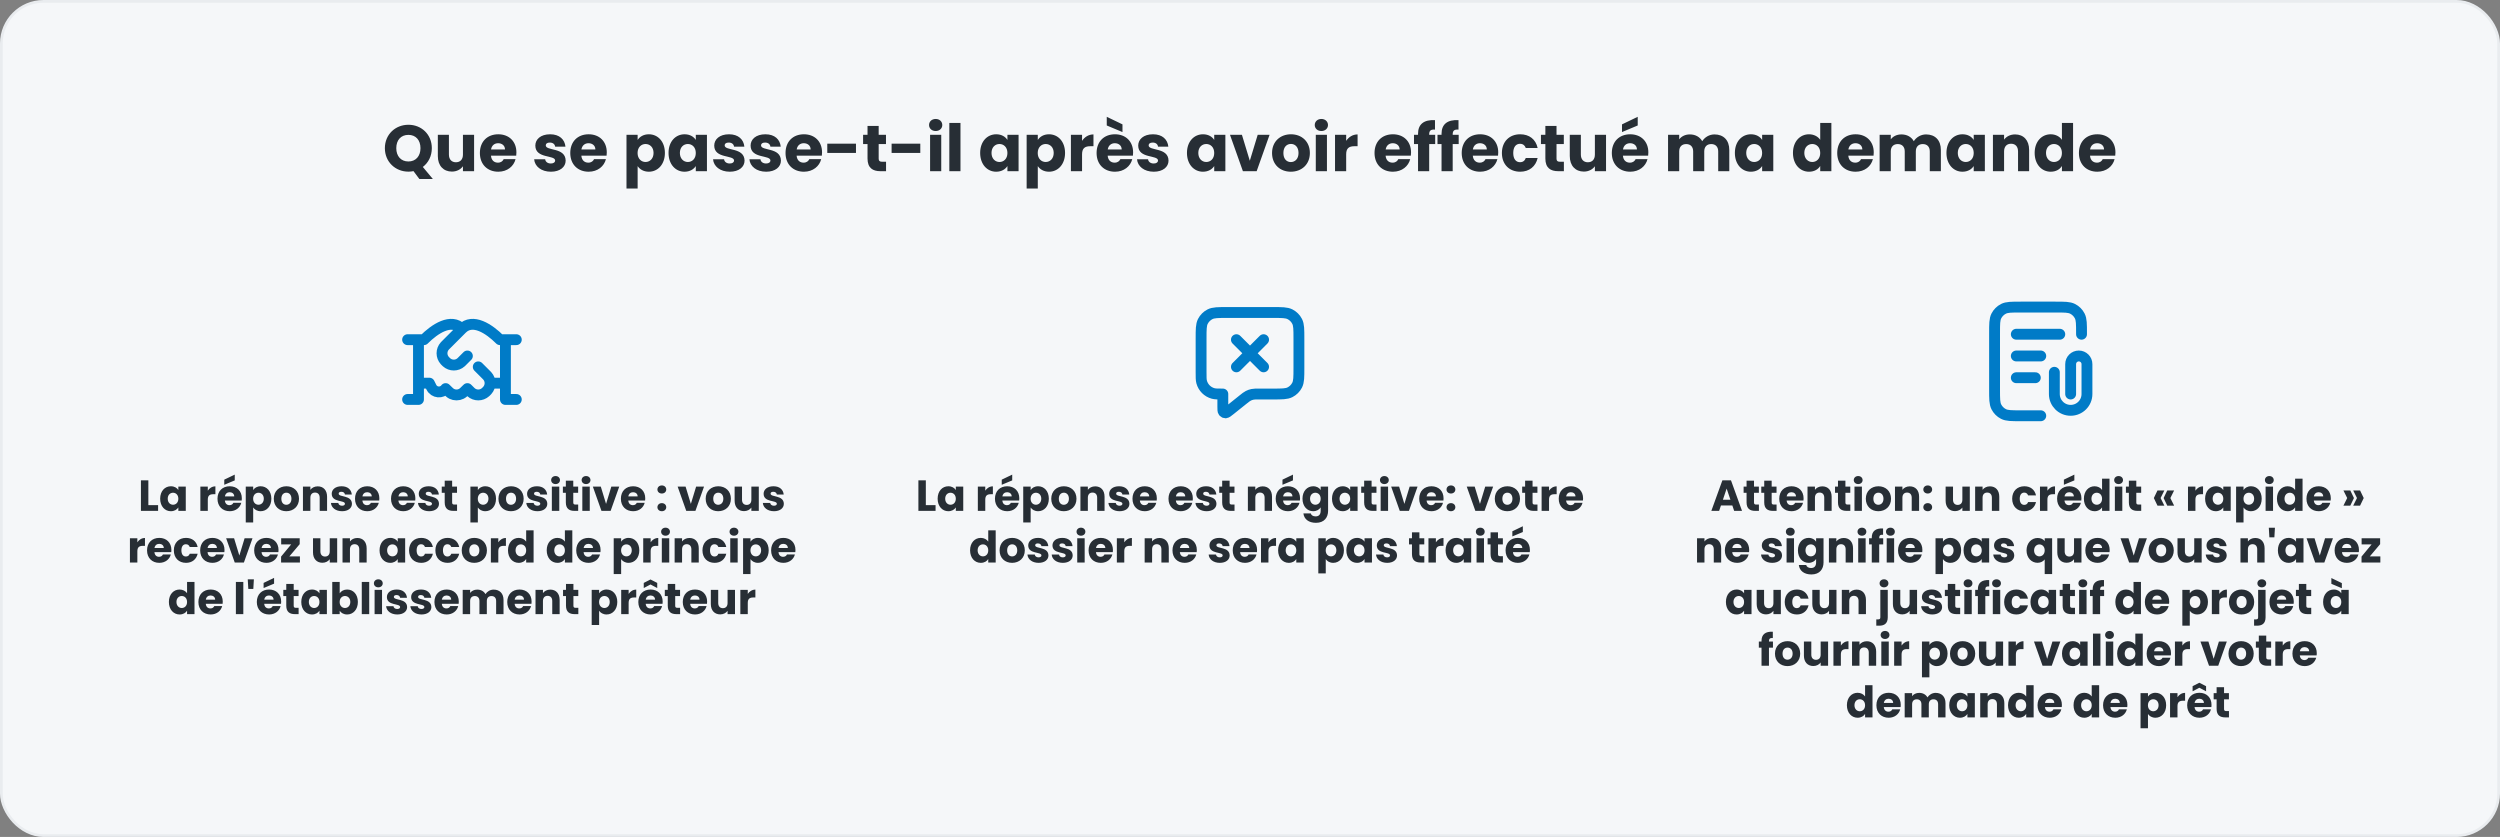 <svg width="920" height="308" viewBox="0 0 920 308" fill="none" xmlns="http://www.w3.org/2000/svg">
<rect x="0" y="0" width="920" height="308" fill="#808080" stroke="none"/>
<rect x="0.5" y="0.5" width="919" height="307" rx="15.5" fill="#F5F7F9"/>
<rect x="0.5" y="0.5" width="919" height="307" rx="15.5" stroke="#E9ECEF"/>
<path d="M145.832 54.528C145.832 57.48 147.56 59.424 150.296 59.424C152.984 59.424 154.736 57.48 154.736 54.528C154.736 51.528 152.984 49.632 150.296 49.632C147.56 49.632 145.832 51.528 145.832 54.528ZM158.912 54.528C158.912 57.48 157.616 59.904 155.6 61.44L159.296 65.88H154.328L152.168 62.976C151.568 63.096 150.944 63.168 150.296 63.168C145.52 63.168 141.632 59.592 141.632 54.528C141.632 49.464 145.52 45.912 150.296 45.912C155.096 45.912 158.912 49.464 158.912 54.528ZM174.466 49.608V63H170.362V61.176C169.546 62.328 168.106 63.144 166.306 63.144C163.21 63.144 161.122 61.008 161.122 57.432V49.608H165.202V56.88C165.202 58.704 166.234 59.712 167.77 59.712C169.354 59.712 170.362 58.704 170.362 56.88V49.608H174.466ZM183.318 52.704C181.974 52.704 180.942 53.52 180.702 55.008H185.838C185.838 53.544 184.686 52.704 183.318 52.704ZM189.726 58.56C189.078 61.176 186.702 63.192 183.366 63.192C179.43 63.192 176.598 60.552 176.598 56.304C176.598 52.056 179.382 49.416 183.366 49.416C187.278 49.416 190.038 52.008 190.038 56.088C190.038 56.472 190.014 56.88 189.966 57.288H180.678C180.822 59.04 181.902 59.856 183.222 59.856C184.374 59.856 185.022 59.28 185.358 58.56H189.726ZM208.161 59.112C208.161 61.44 206.097 63.192 202.737 63.192C199.161 63.192 196.761 61.2 196.569 58.608H200.625C200.721 59.544 201.561 60.168 202.689 60.168C203.745 60.168 204.297 59.688 204.297 59.088C204.297 56.928 197.001 58.488 197.001 53.568C197.001 51.288 198.945 49.416 202.449 49.416C205.905 49.416 207.825 51.336 208.089 53.976H204.297C204.177 53.064 203.481 52.464 202.329 52.464C201.369 52.464 200.841 52.848 200.841 53.496C200.841 55.632 208.089 54.12 208.161 59.112ZM216.576 52.704C215.232 52.704 214.2 53.52 213.96 55.008H219.096C219.096 53.544 217.944 52.704 216.576 52.704ZM222.984 58.56C222.336 61.176 219.96 63.192 216.624 63.192C212.688 63.192 209.856 60.552 209.856 56.304C209.856 52.056 212.64 49.416 216.624 49.416C220.536 49.416 223.296 52.008 223.296 56.088C223.296 56.472 223.272 56.88 223.224 57.288H213.936C214.08 59.04 215.16 59.856 216.48 59.856C217.632 59.856 218.28 59.28 218.616 58.56H222.984ZM234.651 51.504C235.395 50.328 236.811 49.416 238.779 49.416C242.067 49.416 244.683 52.056 244.683 56.28C244.683 60.504 242.067 63.192 238.779 63.192C236.811 63.192 235.395 62.256 234.651 61.128V69.384H230.547V49.608H234.651V51.504ZM240.507 56.28C240.507 54.144 239.115 52.992 237.555 52.992C236.019 52.992 234.627 54.168 234.627 56.304C234.627 58.44 236.019 59.616 237.555 59.616C239.115 59.616 240.507 58.416 240.507 56.28ZM246.02 56.28C246.02 52.056 248.636 49.416 251.924 49.416C253.916 49.416 255.332 50.328 256.052 51.504V49.608H260.156V63H256.052V61.104C255.308 62.28 253.892 63.192 251.9 63.192C248.636 63.192 246.02 60.504 246.02 56.28ZM256.052 56.304C256.052 54.168 254.684 52.992 253.124 52.992C251.588 52.992 250.196 54.144 250.196 56.28C250.196 58.416 251.588 59.616 253.124 59.616C254.684 59.616 256.052 58.44 256.052 56.304ZM273.997 59.112C273.997 61.44 271.933 63.192 268.573 63.192C264.997 63.192 262.597 61.2 262.405 58.608H266.461C266.557 59.544 267.397 60.168 268.525 60.168C269.581 60.168 270.133 59.688 270.133 59.088C270.133 56.928 262.837 58.488 262.837 53.568C262.837 51.288 264.781 49.416 268.285 49.416C271.741 49.416 273.661 51.336 273.925 53.976H270.133C270.013 53.064 269.317 52.464 268.165 52.464C267.205 52.464 266.677 52.848 266.677 53.496C266.677 55.632 273.925 54.12 273.997 59.112ZM287.38 59.112C287.38 61.44 285.316 63.192 281.956 63.192C278.38 63.192 275.98 61.2 275.788 58.608H279.844C279.94 59.544 280.78 60.168 281.908 60.168C282.964 60.168 283.516 59.688 283.516 59.088C283.516 56.928 276.22 58.488 276.22 53.568C276.22 51.288 278.164 49.416 281.668 49.416C285.124 49.416 287.044 51.336 287.308 53.976H283.516C283.396 53.064 282.7 52.464 281.548 52.464C280.588 52.464 280.06 52.848 280.06 53.496C280.06 55.632 287.308 54.12 287.38 59.112ZM295.794 52.704C294.45 52.704 293.418 53.52 293.178 55.008H298.314C298.314 53.544 297.162 52.704 295.794 52.704ZM302.202 58.56C301.554 61.176 299.178 63.192 295.842 63.192C291.906 63.192 289.074 60.552 289.074 56.304C289.074 52.056 291.858 49.416 295.842 49.416C299.754 49.416 302.514 52.008 302.514 56.088C302.514 56.472 302.49 56.88 302.442 57.288H293.154C293.298 59.04 294.378 59.856 295.698 59.856C296.85 59.856 297.498 59.28 297.834 58.56H302.202ZM304.439 56.28V52.872H314.999V56.28H304.439ZM319.249 58.344V53.016H317.617V49.608H319.249V46.344H323.353V49.608H326.041V53.016H323.353V58.392C323.353 59.184 323.689 59.52 324.601 59.52H326.065V63H323.977C321.193 63 319.249 61.824 319.249 58.344ZM328.111 56.28V52.872H338.671V56.28H328.111ZM342.273 63V49.608H346.377V63H342.273ZM344.337 48.216C342.873 48.216 341.889 47.232 341.889 46.008C341.889 44.76 342.873 43.776 344.337 43.776C345.777 43.776 346.761 44.76 346.761 46.008C346.761 47.232 345.777 48.216 344.337 48.216ZM349.351 63V45.24H353.455V63H349.351ZM360.699 56.28C360.699 52.056 363.315 49.416 366.603 49.416C368.595 49.416 370.011 50.328 370.731 51.504V49.608H374.835V63H370.731V61.104C369.987 62.28 368.571 63.192 366.579 63.192C363.315 63.192 360.699 60.504 360.699 56.28ZM370.731 56.304C370.731 54.168 369.363 52.992 367.803 52.992C366.267 52.992 364.875 54.144 364.875 56.28C364.875 58.416 366.267 59.616 367.803 59.616C369.363 59.616 370.731 58.44 370.731 56.304ZM381.908 51.504C382.652 50.328 384.068 49.416 386.036 49.416C389.324 49.416 391.94 52.056 391.94 56.28C391.94 60.504 389.324 63.192 386.036 63.192C384.068 63.192 382.652 62.256 381.908 61.128V69.384H377.804V49.608H381.908V51.504ZM387.764 56.28C387.764 54.144 386.372 52.992 384.812 52.992C383.276 52.992 381.884 54.168 381.884 56.304C381.884 58.44 383.276 59.616 384.812 59.616C386.372 59.616 387.764 58.416 387.764 56.28ZM398.197 56.784V63H394.093V49.608H398.197V51.84C399.133 50.424 400.597 49.464 402.397 49.464V53.808H401.269C399.325 53.808 398.197 54.48 398.197 56.784ZM410.263 52.704C408.919 52.704 407.887 53.52 407.647 55.008H412.783C412.783 53.544 411.631 52.704 410.263 52.704ZM416.671 58.56C416.023 61.176 413.647 63.192 410.311 63.192C406.375 63.192 403.543 60.552 403.543 56.304C403.543 52.056 406.327 49.416 410.311 49.416C414.223 49.416 416.983 52.008 416.983 56.088C416.983 56.472 416.959 56.88 416.911 57.288H407.623C407.767 59.04 408.847 59.856 410.167 59.856C411.319 59.856 411.967 59.28 412.303 58.56H416.671ZM407.287 46.176V42.984L413.071 45.768V48.6L407.287 46.176ZM430.02 59.112C430.02 61.44 427.956 63.192 424.596 63.192C421.02 63.192 418.62 61.2 418.428 58.608H422.484C422.58 59.544 423.42 60.168 424.548 60.168C425.604 60.168 426.156 59.688 426.156 59.088C426.156 56.928 418.86 58.488 418.86 53.568C418.86 51.288 420.804 49.416 424.308 49.416C427.764 49.416 429.684 51.336 429.948 53.976H426.156C426.036 53.064 425.34 52.464 424.188 52.464C423.228 52.464 422.7 52.848 422.7 53.496C422.7 55.632 429.948 54.12 430.02 59.112ZM436.801 56.28C436.801 52.056 439.417 49.416 442.705 49.416C444.697 49.416 446.113 50.328 446.833 51.504V49.608H450.937V63H446.833V61.104C446.089 62.28 444.673 63.192 442.681 63.192C439.417 63.192 436.801 60.504 436.801 56.28ZM446.833 56.304C446.833 54.168 445.465 52.992 443.905 52.992C442.369 52.992 440.977 54.144 440.977 56.28C440.977 58.416 442.369 59.616 443.905 59.616C445.465 59.616 446.833 58.44 446.833 56.304ZM452.634 49.608H457.026L459.93 59.16L462.834 49.608H467.202L462.45 63H457.386L452.634 49.608ZM482.033 56.304C482.033 60.552 478.961 63.192 475.025 63.192C471.089 63.192 468.113 60.552 468.113 56.304C468.113 52.056 471.161 49.416 475.073 49.416C479.009 49.416 482.033 52.056 482.033 56.304ZM472.289 56.304C472.289 58.56 473.537 59.64 475.025 59.64C476.489 59.64 477.857 58.56 477.857 56.304C477.857 54.024 476.513 52.968 475.073 52.968C473.585 52.968 472.289 54.024 472.289 56.304ZM484.211 63V49.608H488.315V63H484.211ZM486.275 48.216C484.811 48.216 483.827 47.232 483.827 46.008C483.827 44.76 484.811 43.776 486.275 43.776C487.715 43.776 488.699 44.76 488.699 46.008C488.699 47.232 487.715 48.216 486.275 48.216ZM495.393 56.784V63H491.289V49.608H495.393V51.84C496.329 50.424 497.793 49.464 499.593 49.464V53.808H498.465C496.521 53.808 495.393 54.48 495.393 56.784ZM512.544 52.704C511.2 52.704 510.168 53.52 509.928 55.008H515.064C515.064 53.544 513.912 52.704 512.544 52.704ZM518.952 58.56C518.304 61.176 515.928 63.192 512.592 63.192C508.656 63.192 505.824 60.552 505.824 56.304C505.824 52.056 508.608 49.416 512.592 49.416C516.504 49.416 519.264 52.008 519.264 56.088C519.264 56.472 519.24 56.88 519.192 57.288H509.904C510.048 59.04 511.128 59.856 512.448 59.856C513.6 59.856 514.248 59.28 514.584 58.56H518.952ZM521.837 63V53.016H520.349V49.608H521.837V49.224C521.837 45.72 523.997 43.992 528.077 44.208V47.688C526.493 47.592 525.941 48.072 525.941 49.488V49.608H528.149V53.016H525.941V63H521.837ZM530.486 63V53.016H528.998V49.608H530.486V49.224C530.486 45.72 532.646 43.992 536.726 44.208V47.688C535.142 47.592 534.59 48.072 534.59 49.488V49.608H536.798V53.016H534.59V63H530.486ZM544.63 52.704C543.286 52.704 542.254 53.52 542.014 55.008H547.15C547.15 53.544 545.998 52.704 544.63 52.704ZM551.038 58.56C550.39 61.176 548.014 63.192 544.678 63.192C540.742 63.192 537.91 60.552 537.91 56.304C537.91 52.056 540.694 49.416 544.678 49.416C548.59 49.416 551.35 52.008 551.35 56.088C551.35 56.472 551.326 56.88 551.278 57.288H541.99C542.134 59.04 543.214 59.856 544.534 59.856C545.686 59.856 546.334 59.28 546.67 58.56H551.038ZM552.699 56.304C552.699 52.08 555.483 49.416 559.419 49.416C562.779 49.416 565.155 51.264 565.851 54.456H561.483C561.147 53.52 560.475 52.92 559.347 52.92C557.883 52.92 556.875 54.072 556.875 56.304C556.875 58.536 557.883 59.688 559.347 59.688C560.475 59.688 561.123 59.136 561.483 58.152H565.851C565.155 61.248 562.779 63.192 559.419 63.192C555.483 63.192 552.699 60.552 552.699 56.304ZM568.695 58.344V53.016H567.063V49.608H568.695V46.344H572.799V49.608H575.487V53.016H572.799V58.392C572.799 59.184 573.135 59.52 574.047 59.52H575.511V63H573.423C570.639 63 568.695 61.824 568.695 58.344ZM591.021 49.608V63H586.917V61.176C586.101 62.328 584.661 63.144 582.861 63.144C579.765 63.144 577.677 61.008 577.677 57.432V49.608H581.757V56.88C581.757 58.704 582.789 59.712 584.325 59.712C585.909 59.712 586.917 58.704 586.917 56.88V49.608H591.021ZM599.872 52.704C598.528 52.704 597.496 53.52 597.256 55.008H602.392C602.392 53.544 601.24 52.704 599.872 52.704ZM606.28 58.56C605.632 61.176 603.256 63.192 599.92 63.192C595.984 63.192 593.152 60.552 593.152 56.304C593.152 52.056 595.936 49.416 599.92 49.416C603.832 49.416 606.592 52.008 606.592 56.088C606.592 56.472 606.568 56.88 606.52 57.288H597.232C597.376 59.04 598.456 59.856 599.776 59.856C600.928 59.856 601.576 59.28 601.912 58.56H606.28ZM596.896 45.768L602.68 42.984V46.176L596.896 48.6V45.768ZM632.299 63V55.728C632.299 53.976 631.291 53.016 629.731 53.016C628.171 53.016 627.163 53.976 627.163 55.728V63H623.083V55.728C623.083 53.976 622.075 53.016 620.515 53.016C618.955 53.016 617.947 53.976 617.947 55.728V63H613.843V49.608H617.947V51.288C618.739 50.208 620.107 49.464 621.859 49.464C623.875 49.464 625.507 50.352 626.419 51.96C627.307 50.544 628.987 49.464 630.931 49.464C634.243 49.464 636.379 51.576 636.379 55.176V63H632.299ZM638.434 56.28C638.434 52.056 641.05 49.416 644.338 49.416C646.33 49.416 647.746 50.328 648.466 51.504V49.608H652.57V63H648.466V61.104C647.722 62.28 646.306 63.192 644.314 63.192C641.05 63.192 638.434 60.504 638.434 56.28ZM648.466 56.304C648.466 54.168 647.098 52.992 645.538 52.992C644.002 52.992 642.61 54.144 642.61 56.28C642.61 58.416 644.002 59.616 645.538 59.616C647.098 59.616 648.466 58.44 648.466 56.304ZM659.809 56.28C659.809 52.056 662.425 49.416 665.713 49.416C667.489 49.416 669.025 50.232 669.841 51.456V45.24H673.945V63H669.841V61.08C669.097 62.304 667.681 63.192 665.713 63.192C662.425 63.192 659.809 60.504 659.809 56.28ZM669.841 56.304C669.841 54.168 668.473 52.992 666.913 52.992C665.377 52.992 663.985 54.144 663.985 56.28C663.985 58.416 665.377 59.616 666.913 59.616C668.473 59.616 669.841 58.44 669.841 56.304ZM682.818 52.704C681.474 52.704 680.442 53.52 680.202 55.008H685.338C685.338 53.544 684.186 52.704 682.818 52.704ZM689.226 58.56C688.578 61.176 686.202 63.192 682.866 63.192C678.93 63.192 676.098 60.552 676.098 56.304C676.098 52.056 678.882 49.416 682.866 49.416C686.778 49.416 689.538 52.008 689.538 56.088C689.538 56.472 689.514 56.88 689.466 57.288H680.178C680.322 59.04 681.402 59.856 682.722 59.856C683.874 59.856 684.522 59.28 684.858 58.56H689.226ZM710.159 63V55.728C710.159 53.976 709.151 53.016 707.591 53.016C706.031 53.016 705.023 53.976 705.023 55.728V63H700.943V55.728C700.943 53.976 699.935 53.016 698.375 53.016C696.815 53.016 695.807 53.976 695.807 55.728V63H691.703V49.608H695.807V51.288C696.599 50.208 697.967 49.464 699.719 49.464C701.735 49.464 703.367 50.352 704.279 51.96C705.167 50.544 706.847 49.464 708.791 49.464C712.103 49.464 714.239 51.576 714.239 55.176V63H710.159ZM716.293 56.28C716.293 52.056 718.909 49.416 722.197 49.416C724.189 49.416 725.605 50.328 726.325 51.504V49.608H730.429V63H726.325V61.104C725.581 62.28 724.165 63.192 722.173 63.192C718.909 63.192 716.293 60.504 716.293 56.28ZM726.325 56.304C726.325 54.168 724.957 52.992 723.397 52.992C721.861 52.992 720.469 54.144 720.469 56.28C720.469 58.416 721.861 59.616 723.397 59.616C724.957 59.616 726.325 58.44 726.325 56.304ZM742.638 63V55.728C742.638 53.904 741.63 52.896 740.07 52.896C738.51 52.896 737.502 53.904 737.502 55.728V63H733.398V49.608H737.502V51.384C738.318 50.256 739.758 49.464 741.558 49.464C744.654 49.464 746.718 51.576 746.718 55.176V63H742.638ZM748.754 56.28C748.754 52.056 751.37 49.416 754.658 49.416C756.434 49.416 757.97 50.232 758.786 51.456V45.24H762.89V63H758.786V61.08C758.042 62.304 756.626 63.192 754.658 63.192C751.37 63.192 748.754 60.504 748.754 56.28ZM758.786 56.304C758.786 54.168 757.418 52.992 755.858 52.992C754.322 52.992 752.93 54.144 752.93 56.28C752.93 58.416 754.322 59.616 755.858 59.616C757.418 59.616 758.786 58.44 758.786 56.304ZM771.763 52.704C770.419 52.704 769.387 53.52 769.147 55.008H774.283C774.283 53.544 773.131 52.704 771.763 52.704ZM778.171 58.56C777.523 61.176 775.147 63.192 771.811 63.192C767.875 63.192 765.043 60.552 765.043 56.304C765.043 52.056 767.827 49.416 771.811 49.416C775.723 49.416 778.483 52.008 778.483 56.088C778.483 56.472 778.459 56.88 778.411 57.288H769.123C769.267 59.04 770.347 59.856 771.667 59.856C772.819 59.856 773.467 59.28 773.803 58.56H778.171Z" fill="#272E35"/>
<g clip-path="url(#clip0_2195_486)">
<path d="M190 125H186M186 125H184C180 121.004 174 117 170 121M186 125V141M170 121L163.999 127.003C163.84 127.162 163.761 127.242 163.697 127.312C162.31 128.838 162.311 131.169 163.699 132.694C163.762 132.764 163.842 132.844 164.001 133.002C164.159 133.161 164.239 133.24 164.309 133.304C165.835 134.691 168.165 134.691 169.69 133.303C169.76 133.24 169.84 133.16 169.998 133.002L171.999 131.001M170 121C166 117 160 121.004 156 125H154M150 125H154M154 125V141M186 141V147H190M186 141H180.343M176 135L179 138C179.159 138.159 179.239 138.239 179.303 138.31C180.69 139.835 180.69 142.165 179.303 143.691C179.239 143.761 179.159 143.841 179 144C178.841 144.159 178.761 144.239 178.691 144.303C177.165 145.69 174.835 145.69 173.309 144.303C173.239 144.239 173.159 144.159 173 144L172 143C170.91 144.091 170.364 144.636 169.776 144.927C168.657 145.482 167.343 145.482 166.224 144.927C165.636 144.636 165.09 144.091 164 143C162.622 144.838 159.791 144.583 158.764 142.528L158 141H154M154 141V147H150" stroke="#007BC7" stroke-width="4" stroke-linecap="round" stroke-linejoin="round"/>
<path d="M51.859 176.768H54.595V185.888H58.179V188H51.859V176.768ZM58.94 183.52C58.94 180.704 60.684 178.944 62.876 178.944C64.204 178.944 65.148 179.552 65.628 180.336V179.072H68.364V188H65.628V186.736C65.132 187.52 64.188 188.128 62.86 188.128C60.684 188.128 58.94 186.336 58.94 183.52ZM65.628 183.536C65.628 182.112 64.716 181.328 63.676 181.328C62.652 181.328 61.724 182.096 61.724 183.52C61.724 184.944 62.652 185.744 63.676 185.744C64.716 185.744 65.628 184.96 65.628 183.536ZM76.47 183.856V188H73.734V179.072H76.47V180.56C77.094 179.616 78.07 178.976 79.27 178.976V181.872H78.518C77.222 181.872 76.47 182.32 76.47 183.856ZM84.514 181.136C83.618 181.136 82.93 181.68 82.77 182.672H86.194C86.194 181.696 85.426 181.136 84.514 181.136ZM88.786 185.04C88.354 186.784 86.77 188.128 84.546 188.128C81.922 188.128 80.034 186.368 80.034 183.536C80.034 180.704 81.89 178.944 84.546 178.944C87.154 178.944 88.994 180.672 88.994 183.392C88.994 183.648 88.978 183.92 88.946 184.192H82.754C82.85 185.36 83.57 185.904 84.45 185.904C85.218 185.904 85.65 185.52 85.874 185.04H88.786ZM82.53 176.512L86.386 174.656V176.784L82.53 178.4V176.512ZM93.173 180.336C93.669 179.552 94.613 178.944 95.925 178.944C98.117 178.944 99.861 180.704 99.861 183.52C99.861 186.336 98.117 188.128 95.925 188.128C94.613 188.128 93.669 187.504 93.173 186.752V192.256H90.437V179.072H93.173V180.336ZM97.077 183.52C97.077 182.096 96.149 181.328 95.109 181.328C94.085 181.328 93.157 182.112 93.157 183.536C93.157 184.96 94.085 185.744 95.109 185.744C96.149 185.744 97.077 184.944 97.077 183.52ZM110.033 183.536C110.033 186.368 107.985 188.128 105.361 188.128C102.737 188.128 100.753 186.368 100.753 183.536C100.753 180.704 102.785 178.944 105.393 178.944C108.017 178.944 110.033 180.704 110.033 183.536ZM103.537 183.536C103.537 185.04 104.369 185.76 105.361 185.76C106.337 185.76 107.249 185.04 107.249 183.536C107.249 182.016 106.353 181.312 105.393 181.312C104.401 181.312 103.537 182.016 103.537 183.536ZM117.644 188V183.152C117.644 181.936 116.972 181.264 115.932 181.264C114.892 181.264 114.22 181.936 114.22 183.152V188H111.484V179.072H114.22V180.256C114.764 179.504 115.724 178.976 116.924 178.976C118.988 178.976 120.364 180.384 120.364 182.784V188H117.644ZM129.513 185.408C129.513 186.96 128.137 188.128 125.897 188.128C123.513 188.128 121.913 186.8 121.785 185.072H124.489C124.553 185.696 125.113 186.112 125.865 186.112C126.569 186.112 126.937 185.792 126.937 185.392C126.937 183.952 122.073 184.992 122.073 181.712C122.073 180.192 123.369 178.944 125.705 178.944C128.009 178.944 129.289 180.224 129.465 181.984H126.937C126.857 181.376 126.393 180.976 125.625 180.976C124.985 180.976 124.633 181.232 124.633 181.664C124.633 183.088 129.465 182.08 129.513 185.408ZM135.123 181.136C134.227 181.136 133.539 181.68 133.379 182.672H136.803C136.803 181.696 136.035 181.136 135.123 181.136ZM139.395 185.04C138.963 186.784 137.379 188.128 135.155 188.128C132.531 188.128 130.643 186.368 130.643 183.536C130.643 180.704 132.499 178.944 135.155 178.944C137.763 178.944 139.603 180.672 139.603 183.392C139.603 183.648 139.587 183.92 139.555 184.192H133.363C133.459 185.36 134.179 185.904 135.059 185.904C135.827 185.904 136.259 185.52 136.483 185.04H139.395ZM148.373 181.136C147.477 181.136 146.789 181.68 146.629 182.672H150.053C150.053 181.696 149.285 181.136 148.373 181.136ZM152.645 185.04C152.213 186.784 150.629 188.128 148.405 188.128C145.781 188.128 143.893 186.368 143.893 183.536C143.893 180.704 145.749 178.944 148.405 178.944C151.013 178.944 152.853 180.672 152.853 183.392C152.853 183.648 152.837 183.92 152.805 184.192H146.613C146.709 185.36 147.429 185.904 148.309 185.904C149.077 185.904 149.509 185.52 149.733 185.04H152.645ZM161.545 185.408C161.545 186.96 160.169 188.128 157.929 188.128C155.545 188.128 153.945 186.8 153.817 185.072H156.521C156.585 185.696 157.145 186.112 157.897 186.112C158.601 186.112 158.969 185.792 158.969 185.392C158.969 183.952 154.105 184.992 154.105 181.712C154.105 180.192 155.401 178.944 157.737 178.944C160.041 178.944 161.321 180.224 161.497 181.984H158.969C158.889 181.376 158.425 180.976 157.657 180.976C157.017 180.976 156.665 181.232 156.665 181.664C156.665 183.088 161.497 182.08 161.545 185.408ZM163.651 184.896V181.344H162.563V179.072H163.651V176.896H166.387V179.072H168.179V181.344H166.387V184.928C166.387 185.456 166.611 185.68 167.219 185.68H168.195V188H166.803C164.947 188 163.651 187.216 163.651 184.896ZM175.845 180.336C176.341 179.552 177.285 178.944 178.597 178.944C180.789 178.944 182.533 180.704 182.533 183.52C182.533 186.336 180.789 188.128 178.597 188.128C177.285 188.128 176.341 187.504 175.845 186.752V192.256H173.109V179.072H175.845V180.336ZM179.749 183.52C179.749 182.096 178.821 181.328 177.781 181.328C176.757 181.328 175.829 182.112 175.829 183.536C175.829 184.96 176.757 185.744 177.781 185.744C178.821 185.744 179.749 184.944 179.749 183.52ZM192.705 183.536C192.705 186.368 190.657 188.128 188.033 188.128C185.409 188.128 183.425 186.368 183.425 183.536C183.425 180.704 185.457 178.944 188.065 178.944C190.689 178.944 192.705 180.704 192.705 183.536ZM186.209 183.536C186.209 185.04 187.041 185.76 188.033 185.76C189.009 185.76 189.921 185.04 189.921 183.536C189.921 182.016 189.025 181.312 188.065 181.312C187.073 181.312 186.209 182.016 186.209 183.536ZM201.404 185.408C201.404 186.96 200.028 188.128 197.788 188.128C195.404 188.128 193.804 186.8 193.676 185.072H196.38C196.444 185.696 197.004 186.112 197.756 186.112C198.46 186.112 198.828 185.792 198.828 185.392C198.828 183.952 193.964 184.992 193.964 181.712C193.964 180.192 195.26 178.944 197.596 178.944C199.9 178.944 201.18 180.224 201.356 181.984H198.828C198.748 181.376 198.284 180.976 197.516 180.976C196.876 180.976 196.524 181.232 196.524 181.664C196.524 183.088 201.356 182.08 201.404 185.408ZM203.078 188V179.072H205.814V188H203.078ZM204.454 178.144C203.478 178.144 202.822 177.488 202.822 176.672C202.822 175.84 203.478 175.184 204.454 175.184C205.414 175.184 206.07 175.84 206.07 176.672C206.07 177.488 205.414 178.144 204.454 178.144ZM208.229 184.896V181.344H207.141V179.072H208.229V176.896H210.965V179.072H212.757V181.344H210.965V184.928C210.965 185.456 211.189 185.68 211.797 185.68H212.773V188H211.381C209.525 188 208.229 187.216 208.229 184.896ZM214.297 188V179.072H217.033V188H214.297ZM215.673 178.144C214.697 178.144 214.041 177.488 214.041 176.672C214.041 175.84 214.697 175.184 215.673 175.184C216.633 175.184 217.289 175.84 217.289 176.672C217.289 177.488 216.633 178.144 215.673 178.144ZM218.167 179.072H221.095L223.031 185.44L224.967 179.072H227.879L224.711 188H221.335L218.167 179.072ZM232.967 181.136C232.071 181.136 231.383 181.68 231.223 182.672H234.647C234.647 181.696 233.879 181.136 232.967 181.136ZM237.239 185.04C236.807 186.784 235.223 188.128 232.999 188.128C230.375 188.128 228.487 186.368 228.487 183.536C228.487 180.704 230.343 178.944 232.999 178.944C235.607 178.944 237.447 180.672 237.447 183.392C237.447 183.648 237.431 183.92 237.399 184.192H231.207C231.303 185.36 232.023 185.904 232.903 185.904C233.671 185.904 234.103 185.52 234.327 185.04H237.239ZM245.177 186.656C245.177 187.472 244.521 188.128 243.561 188.128C242.585 188.128 241.929 187.472 241.929 186.656C241.929 185.808 242.585 185.152 243.561 185.152C244.521 185.152 245.177 185.808 245.177 186.656ZM245.177 180.144C245.177 180.96 244.521 181.616 243.561 181.616C242.585 181.616 241.929 180.96 241.929 180.144C241.929 179.296 242.585 178.64 243.561 178.64C244.521 178.64 245.177 179.296 245.177 180.144ZM249.371 179.072H252.299L254.235 185.44L256.171 179.072H259.083L255.915 188H252.539L249.371 179.072ZM268.97 183.536C268.97 186.368 266.922 188.128 264.298 188.128C261.674 188.128 259.69 186.368 259.69 183.536C259.69 180.704 261.722 178.944 264.33 178.944C266.954 178.944 268.97 180.704 268.97 183.536ZM262.474 183.536C262.474 185.04 263.306 185.76 264.298 185.76C265.274 185.76 266.186 185.04 266.186 183.536C266.186 182.016 265.29 181.312 264.33 181.312C263.338 181.312 262.474 182.016 262.474 183.536ZM279.238 179.072V188H276.502V186.784C275.958 187.552 274.998 188.096 273.798 188.096C271.734 188.096 270.342 186.672 270.342 184.288V179.072H273.062V183.92C273.062 185.136 273.75 185.808 274.774 185.808C275.83 185.808 276.502 185.136 276.502 183.92V179.072H279.238ZM288.451 185.408C288.451 186.96 287.075 188.128 284.835 188.128C282.451 188.128 280.851 186.8 280.723 185.072H283.427C283.491 185.696 284.051 186.112 284.803 186.112C285.507 186.112 285.875 185.792 285.875 185.392C285.875 183.952 281.011 184.992 281.011 181.712C281.011 180.192 282.307 178.944 284.643 178.944C286.947 178.944 288.227 180.224 288.403 181.984H285.875C285.795 181.376 285.331 180.976 284.563 180.976C283.923 180.976 283.571 181.232 283.571 181.664C283.571 183.088 288.403 182.08 288.451 185.408ZM50.548 202.856V207H47.812V198.072H50.548V199.56C51.172 198.616 52.148 197.976 53.348 197.976V200.872H52.596C51.3 200.872 50.548 201.32 50.548 202.856ZM58.592 200.136C57.696 200.136 57.008 200.68 56.848 201.672H60.272C60.272 200.696 59.504 200.136 58.592 200.136ZM62.864 204.04C62.432 205.784 60.848 207.128 58.624 207.128C56 207.128 54.112 205.368 54.112 202.536C54.112 199.704 55.968 197.944 58.624 197.944C61.232 197.944 63.072 199.672 63.072 202.392C63.072 202.648 63.056 202.92 63.024 203.192H56.832C56.928 204.36 57.648 204.904 58.528 204.904C59.296 204.904 59.728 204.52 59.952 204.04H62.864ZM63.971 202.536C63.971 199.72 65.827 197.944 68.451 197.944C70.691 197.944 72.275 199.176 72.739 201.304H69.827C69.603 200.68 69.155 200.28 68.403 200.28C67.427 200.28 66.755 201.048 66.755 202.536C66.755 204.024 67.427 204.792 68.403 204.792C69.155 204.792 69.587 204.424 69.827 203.768H72.739C72.275 205.832 70.691 207.128 68.451 207.128C65.827 207.128 63.971 205.368 63.971 202.536ZM78.139 200.136C77.243 200.136 76.555 200.68 76.395 201.672H79.819C79.819 200.696 79.051 200.136 78.139 200.136ZM82.411 204.04C81.979 205.784 80.395 207.128 78.171 207.128C75.547 207.128 73.659 205.368 73.659 202.536C73.659 199.704 75.515 197.944 78.171 197.944C80.779 197.944 82.619 199.672 82.619 202.392C82.619 202.648 82.603 202.92 82.571 203.192H76.379C76.475 204.36 77.195 204.904 78.075 204.904C78.843 204.904 79.275 204.52 79.499 204.04H82.411ZM83.214 198.072H86.142L88.078 204.44L90.014 198.072H92.926L89.758 207H86.382L83.214 198.072ZM98.014 200.136C97.118 200.136 96.43 200.68 96.27 201.672H99.694C99.694 200.696 98.926 200.136 98.014 200.136ZM102.286 204.04C101.854 205.784 100.27 207.128 98.046 207.128C95.422 207.128 93.534 205.368 93.534 202.536C93.534 199.704 95.39 197.944 98.046 197.944C100.654 197.944 102.494 199.672 102.494 202.392C102.494 202.648 102.478 202.92 102.446 203.192H96.254C96.35 204.36 97.07 204.904 97.95 204.904C98.718 204.904 99.15 204.52 99.374 204.04H102.286ZM110.289 198.072V200.248L106.497 204.744H110.369V207H103.441V204.824L107.153 200.328H103.473V198.072H110.289ZM124.081 198.072V207H121.345V205.784C120.801 206.552 119.841 207.096 118.641 207.096C116.577 207.096 115.185 205.672 115.185 203.288V198.072H117.905V202.92C117.905 204.136 118.593 204.808 119.617 204.808C120.673 204.808 121.345 204.136 121.345 202.92V198.072H124.081ZM132.207 207V202.152C132.207 200.936 131.535 200.264 130.495 200.264C129.455 200.264 128.783 200.936 128.783 202.152V207H126.047V198.072H128.783V199.256C129.327 198.504 130.287 197.976 131.487 197.976C133.551 197.976 134.927 199.384 134.927 201.784V207H132.207ZM139.675 202.52C139.675 199.704 141.419 197.944 143.611 197.944C144.939 197.944 145.883 198.552 146.363 199.336V198.072H149.099V207H146.363V205.736C145.867 206.52 144.923 207.128 143.595 207.128C141.419 207.128 139.675 205.336 139.675 202.52ZM146.363 202.536C146.363 201.112 145.451 200.328 144.411 200.328C143.387 200.328 142.459 201.096 142.459 202.52C142.459 203.944 143.387 204.744 144.411 204.744C145.451 204.744 146.363 203.96 146.363 202.536ZM150.534 202.536C150.534 199.72 152.39 197.944 155.014 197.944C157.254 197.944 158.838 199.176 159.302 201.304H156.39C156.166 200.68 155.718 200.28 154.966 200.28C153.99 200.28 153.318 201.048 153.318 202.536C153.318 204.024 153.99 204.792 154.966 204.792C155.718 204.792 156.15 204.424 156.39 203.768H159.302C158.838 205.832 157.254 207.128 155.014 207.128C152.39 207.128 150.534 205.368 150.534 202.536ZM160.221 202.536C160.221 199.72 162.077 197.944 164.701 197.944C166.941 197.944 168.525 199.176 168.989 201.304H166.077C165.853 200.68 165.405 200.28 164.653 200.28C163.677 200.28 163.005 201.048 163.005 202.536C163.005 204.024 163.677 204.792 164.653 204.792C165.405 204.792 165.837 204.424 166.077 203.768H168.989C168.525 205.832 166.941 207.128 164.701 207.128C162.077 207.128 160.221 205.368 160.221 202.536ZM179.189 202.536C179.189 205.368 177.141 207.128 174.517 207.128C171.893 207.128 169.909 205.368 169.909 202.536C169.909 199.704 171.941 197.944 174.549 197.944C177.173 197.944 179.189 199.704 179.189 202.536ZM172.693 202.536C172.693 204.04 173.525 204.76 174.517 204.76C175.493 204.76 176.405 204.04 176.405 202.536C176.405 201.016 175.509 200.312 174.549 200.312C173.557 200.312 172.693 201.016 172.693 202.536ZM183.376 202.856V207H180.64V198.072H183.376V199.56C184 198.616 184.976 197.976 186.176 197.976V200.872H185.424C184.128 200.872 183.376 201.32 183.376 202.856ZM186.94 202.52C186.94 199.704 188.684 197.944 190.876 197.944C192.06 197.944 193.084 198.488 193.628 199.304V195.16H196.364V207H193.628V205.72C193.132 206.536 192.188 207.128 190.876 207.128C188.684 207.128 186.94 205.336 186.94 202.52ZM193.628 202.536C193.628 201.112 192.716 200.328 191.676 200.328C190.652 200.328 189.724 201.096 189.724 202.52C189.724 203.944 190.652 204.744 191.676 204.744C192.716 204.744 193.628 203.96 193.628 202.536ZM201.19 202.52C201.19 199.704 202.934 197.944 205.126 197.944C206.31 197.944 207.334 198.488 207.878 199.304V195.16H210.614V207H207.878V205.72C207.382 206.536 206.438 207.128 205.126 207.128C202.934 207.128 201.19 205.336 201.19 202.52ZM207.878 202.536C207.878 201.112 206.966 200.328 205.926 200.328C204.902 200.328 203.974 201.096 203.974 202.52C203.974 203.944 204.902 204.744 205.926 204.744C206.966 204.744 207.878 203.96 207.878 202.536ZM216.53 200.136C215.634 200.136 214.946 200.68 214.786 201.672H218.21C218.21 200.696 217.442 200.136 216.53 200.136ZM220.802 204.04C220.37 205.784 218.786 207.128 216.562 207.128C213.938 207.128 212.05 205.368 212.05 202.536C212.05 199.704 213.906 197.944 216.562 197.944C219.17 197.944 221.01 199.672 221.01 202.392C221.01 202.648 220.994 202.92 220.962 203.192H214.77C214.866 204.36 215.586 204.904 216.466 204.904C217.234 204.904 217.666 204.52 217.89 204.04H220.802ZM228.58 199.336C229.076 198.552 230.02 197.944 231.332 197.944C233.524 197.944 235.268 199.704 235.268 202.52C235.268 205.336 233.524 207.128 231.332 207.128C230.02 207.128 229.076 206.504 228.58 205.752V211.256H225.844V198.072H228.58V199.336ZM232.484 202.52C232.484 201.096 231.556 200.328 230.516 200.328C229.492 200.328 228.564 201.112 228.564 202.536C228.564 203.96 229.492 204.744 230.516 204.744C231.556 204.744 232.484 203.944 232.484 202.52ZM239.439 202.856V207H236.703V198.072H239.439V199.56C240.063 198.616 241.039 197.976 242.239 197.976V200.872H241.487C240.191 200.872 239.439 201.32 239.439 202.856ZM243.547 207V198.072H246.283V207H243.547ZM244.923 197.144C243.947 197.144 243.291 196.488 243.291 195.672C243.291 194.84 243.947 194.184 244.923 194.184C245.883 194.184 246.539 194.84 246.539 195.672C246.539 196.488 245.883 197.144 244.923 197.144ZM254.425 207V202.152C254.425 200.936 253.753 200.264 252.713 200.264C251.673 200.264 251.001 200.936 251.001 202.152V207H248.265V198.072H251.001V199.256C251.545 198.504 252.505 197.976 253.705 197.976C255.769 197.976 257.145 199.384 257.145 201.784V207H254.425ZM258.503 202.536C258.503 199.72 260.359 197.944 262.983 197.944C265.223 197.944 266.807 199.176 267.271 201.304H264.359C264.135 200.68 263.687 200.28 262.935 200.28C261.959 200.28 261.287 201.048 261.287 202.536C261.287 204.024 261.959 204.792 262.935 204.792C263.687 204.792 264.119 204.424 264.359 203.768H267.271C266.807 205.832 265.223 207.128 262.983 207.128C260.359 207.128 258.503 205.368 258.503 202.536ZM268.734 207V198.072H271.47V207H268.734ZM270.11 197.144C269.134 197.144 268.478 196.488 268.478 195.672C268.478 194.84 269.134 194.184 270.11 194.184C271.07 194.184 271.726 194.84 271.726 195.672C271.726 196.488 271.07 197.144 270.11 197.144ZM276.189 199.336C276.685 198.552 277.629 197.944 278.941 197.944C281.133 197.944 282.877 199.704 282.877 202.52C282.877 205.336 281.133 207.128 278.941 207.128C277.629 207.128 276.685 206.504 276.189 205.752V211.256H273.453V198.072H276.189V199.336ZM280.093 202.52C280.093 201.096 279.165 200.328 278.125 200.328C277.101 200.328 276.173 201.112 276.173 202.536C276.173 203.96 277.101 204.744 278.125 204.744C279.165 204.744 280.093 203.944 280.093 202.52ZM288.248 200.136C287.352 200.136 286.664 200.68 286.504 201.672H289.928C289.928 200.696 289.16 200.136 288.248 200.136ZM292.52 204.04C292.088 205.784 290.504 207.128 288.28 207.128C285.656 207.128 283.768 205.368 283.768 202.536C283.768 199.704 285.624 197.944 288.28 197.944C290.888 197.944 292.728 199.672 292.728 202.392C292.728 202.648 292.712 202.92 292.68 203.192H286.488C286.584 204.36 287.304 204.904 288.184 204.904C288.952 204.904 289.384 204.52 289.608 204.04H292.52ZM62.151 221.52C62.151 218.704 63.895 216.944 66.087 216.944C67.271 216.944 68.295 217.488 68.839 218.304V214.16H71.575V226H68.839V224.72C68.343 225.536 67.399 226.128 66.087 226.128C63.895 226.128 62.151 224.336 62.151 221.52ZM68.839 221.536C68.839 220.112 67.927 219.328 66.887 219.328C65.863 219.328 64.935 220.096 64.935 221.52C64.935 222.944 65.863 223.744 66.887 223.744C67.927 223.744 68.839 222.96 68.839 221.536ZM77.49 219.136C76.594 219.136 75.906 219.68 75.746 220.672H79.171C79.171 219.696 78.403 219.136 77.49 219.136ZM81.763 223.04C81.331 224.784 79.746 226.128 77.522 226.128C74.898 226.128 73.01 224.368 73.01 221.536C73.01 218.704 74.867 216.944 77.522 216.944C80.13 216.944 81.971 218.672 81.971 221.392C81.971 221.648 81.954 221.92 81.922 222.192H75.731C75.826 223.36 76.546 223.904 77.427 223.904C78.195 223.904 78.626 223.52 78.85 223.04H81.763ZM86.805 226V214.16H89.54V226H86.805ZM91.379 216.736L91.171 213.2H93.427L93.219 216.736H91.379ZM98.99 219.136C98.094 219.136 97.406 219.68 97.246 220.672H100.671C100.671 219.696 99.903 219.136 98.99 219.136ZM103.263 223.04C102.831 224.784 101.247 226.128 99.022 226.128C96.398 226.128 94.51 224.368 94.51 221.536C94.51 218.704 96.367 216.944 99.022 216.944C101.631 216.944 103.47 218.672 103.47 221.392C103.47 221.648 103.455 221.92 103.423 222.192H97.231C97.326 223.36 98.046 223.904 98.927 223.904C99.695 223.904 100.127 223.52 100.351 223.04H103.263ZM97.007 214.512L100.863 212.656V214.784L97.007 216.4V214.512ZM105.346 222.896V219.344H104.258V217.072H105.346V214.896H108.082V217.072H109.874V219.344H108.082V222.928C108.082 223.456 108.306 223.68 108.914 223.68H109.89V226H108.498C106.642 226 105.346 225.216 105.346 222.896ZM110.87 221.52C110.87 218.704 112.614 216.944 114.806 216.944C116.134 216.944 117.078 217.552 117.558 218.336V217.072H120.294V226H117.558V224.736C117.062 225.52 116.118 226.128 114.79 226.128C112.614 226.128 110.87 224.336 110.87 221.52ZM117.558 221.536C117.558 220.112 116.646 219.328 115.606 219.328C114.582 219.328 113.654 220.096 113.654 221.52C113.654 222.944 114.582 223.744 115.606 223.744C116.646 223.744 117.558 222.96 117.558 221.536ZM125.009 218.336C125.505 217.536 126.481 216.944 127.761 216.944C129.969 216.944 131.697 218.704 131.697 221.52C131.697 224.336 129.953 226.128 127.761 226.128C126.449 226.128 125.505 225.536 125.009 224.752V226H122.273V214.16H125.009V218.336ZM128.913 221.52C128.913 220.096 127.985 219.328 126.945 219.328C125.921 219.328 124.993 220.112 124.993 221.536C124.993 222.96 125.921 223.744 126.945 223.744C127.985 223.744 128.913 222.944 128.913 221.52ZM133.133 226V214.16H135.869V226H133.133ZM137.851 226V217.072H140.587V226H137.851ZM139.227 216.144C138.251 216.144 137.595 215.488 137.595 214.672C137.595 213.84 138.251 213.184 139.227 213.184C140.187 213.184 140.843 213.84 140.843 214.672C140.843 215.488 140.187 216.144 139.227 216.144ZM149.818 223.408C149.818 224.96 148.442 226.128 146.202 226.128C143.818 226.128 142.218 224.8 142.09 223.072H144.794C144.858 223.696 145.418 224.112 146.17 224.112C146.874 224.112 147.242 223.792 147.242 223.392C147.242 221.952 142.378 222.992 142.378 219.712C142.378 218.192 143.674 216.944 146.01 216.944C148.314 216.944 149.594 218.224 149.77 219.984H147.242C147.162 219.376 146.698 218.976 145.93 218.976C145.29 218.976 144.938 219.232 144.938 219.664C144.938 221.088 149.77 220.08 149.818 223.408ZM158.74 223.408C158.74 224.96 157.364 226.128 155.124 226.128C152.74 226.128 151.14 224.8 151.012 223.072H153.716C153.78 223.696 154.34 224.112 155.092 224.112C155.796 224.112 156.164 223.792 156.164 223.392C156.164 221.952 151.3 222.992 151.3 219.712C151.3 218.192 152.596 216.944 154.932 216.944C157.236 216.944 158.516 218.224 158.692 219.984H156.164C156.084 219.376 155.62 218.976 154.852 218.976C154.212 218.976 153.86 219.232 153.86 219.664C153.86 221.088 158.692 220.08 158.74 223.408ZM164.35 219.136C163.454 219.136 162.766 219.68 162.606 220.672H166.03C166.03 219.696 165.262 219.136 164.35 219.136ZM168.622 223.04C168.19 224.784 166.606 226.128 164.382 226.128C161.758 226.128 159.87 224.368 159.87 221.536C159.87 218.704 161.726 216.944 164.382 216.944C166.99 216.944 168.83 218.672 168.83 221.392C168.83 221.648 168.814 221.92 168.782 222.192H162.59C162.686 223.36 163.406 223.904 164.286 223.904C165.054 223.904 165.486 223.52 165.71 223.04H168.622ZM182.577 226V221.152C182.577 219.984 181.905 219.344 180.865 219.344C179.825 219.344 179.153 219.984 179.153 221.152V226H176.433V221.152C176.433 219.984 175.761 219.344 174.721 219.344C173.681 219.344 173.009 219.984 173.009 221.152V226H170.273V217.072H173.009V218.192C173.537 217.472 174.449 216.976 175.617 216.976C176.961 216.976 178.049 217.568 178.657 218.64C179.249 217.696 180.369 216.976 181.665 216.976C183.873 216.976 185.297 218.384 185.297 220.784V226H182.577ZM191.147 219.136C190.251 219.136 189.563 219.68 189.403 220.672H192.827C192.827 219.696 192.059 219.136 191.147 219.136ZM195.419 223.04C194.987 224.784 193.403 226.128 191.179 226.128C188.555 226.128 186.667 224.368 186.667 221.536C186.667 218.704 188.523 216.944 191.179 216.944C193.787 216.944 195.627 218.672 195.627 221.392C195.627 221.648 195.611 221.92 195.579 222.192H189.387C189.483 223.36 190.203 223.904 191.083 223.904C191.851 223.904 192.283 223.52 192.507 223.04H195.419ZM203.23 226V221.152C203.23 219.936 202.558 219.264 201.518 219.264C200.478 219.264 199.806 219.936 199.806 221.152V226H197.07V217.072H199.806V218.256C200.35 217.504 201.31 216.976 202.51 216.976C204.574 216.976 205.95 218.384 205.95 220.784V226H203.23ZM208.283 222.896V219.344H207.195V217.072H208.283V214.896H211.019V217.072H212.811V219.344H211.019V222.928C211.019 223.456 211.243 223.68 211.851 223.68H212.827V226H211.435C209.579 226 208.283 225.216 208.283 222.896ZM220.478 218.336C220.974 217.552 221.918 216.944 223.23 216.944C225.422 216.944 227.166 218.704 227.166 221.52C227.166 224.336 225.422 226.128 223.23 226.128C221.918 226.128 220.974 225.504 220.478 224.752V230.256H217.742V217.072H220.478V218.336ZM224.382 221.52C224.382 220.096 223.454 219.328 222.414 219.328C221.39 219.328 220.462 220.112 220.462 221.536C220.462 222.96 221.39 223.744 222.414 223.744C223.454 223.744 224.382 222.944 224.382 221.52ZM231.337 221.856V226H228.601V217.072H231.337V218.56C231.961 217.616 232.937 216.976 234.137 216.976V219.872H233.385C232.089 219.872 231.337 220.32 231.337 221.856ZM239.381 219.136C238.485 219.136 237.797 219.68 237.637 220.672H241.061C241.061 219.696 240.293 219.136 239.381 219.136ZM243.653 223.04C243.221 224.784 241.637 226.128 239.413 226.128C236.789 226.128 234.901 224.368 234.901 221.536C234.901 218.704 236.757 216.944 239.413 216.944C242.021 216.944 243.861 218.672 243.861 221.392C243.861 221.648 243.845 221.92 243.813 222.192H237.621C237.717 223.36 238.437 223.904 239.317 223.904C240.085 223.904 240.517 223.52 240.741 223.04H243.653ZM241.861 214.512V216.4L239.381 215.088L236.901 216.4V214.512L239.381 213.248L241.861 214.512ZM245.737 222.896V219.344H244.649V217.072H245.737V214.896H248.473V217.072H250.265V219.344H248.473V222.928C248.473 223.456 248.697 223.68 249.305 223.68H250.281V226H248.889C247.033 226 245.737 225.216 245.737 222.896ZM255.741 219.136C254.845 219.136 254.157 219.68 253.997 220.672H257.421C257.421 219.696 256.653 219.136 255.741 219.136ZM260.013 223.04C259.581 224.784 257.997 226.128 255.773 226.128C253.149 226.128 251.261 224.368 251.261 221.536C251.261 218.704 253.117 216.944 255.773 216.944C258.381 216.944 260.22 218.672 260.22 221.392C260.22 221.648 260.205 221.92 260.173 222.192H253.981C254.077 223.36 254.797 223.904 255.677 223.904C256.445 223.904 256.877 223.52 257.101 223.04H260.013ZM270.48 217.072V226H267.744V224.784C267.2 225.552 266.24 226.096 265.04 226.096C262.976 226.096 261.584 224.672 261.584 222.288V217.072H264.304V221.92C264.304 223.136 264.992 223.808 266.016 223.808C267.072 223.808 267.744 223.136 267.744 221.92V217.072H270.48ZM275.181 221.856V226H272.445V217.072H275.181V218.56C275.805 217.616 276.781 216.976 277.981 216.976V219.872H277.229C275.933 219.872 275.181 220.32 275.181 221.856Z" fill="#272E35"/>
</g>
<g clip-path="url(#clip1_2195_486)">
<path d="M455 125L465 135M465 125L455 135M450 145V149.671C450 150.737 450 151.27 450.218 151.543C450.408 151.781 450.697 151.92 451.001 151.919C451.351 151.919 451.767 151.586 452.6 150.92L457.37 147.104C458.345 146.324 458.832 145.934 459.375 145.657C459.856 145.411 460.369 145.231 460.898 145.123C461.495 145 462.119 145 463.367 145H468.4C471.76 145 473.44 145 474.724 144.346C475.853 143.771 476.771 142.853 477.346 141.724C478 140.44 478 138.76 478 135.4V124.6C478 121.24 478 119.56 477.346 118.276C476.771 117.147 475.853 116.229 474.724 115.654C473.44 115 471.76 115 468.4 115H451.6C448.24 115 446.56 115 445.276 115.654C444.147 116.229 443.229 117.147 442.654 118.276C442 119.56 442 121.24 442 124.6V137C442 138.86 442 139.79 442.204 140.553C442.759 142.623 444.377 144.241 446.447 144.796C447.21 145 448.14 145 450 145Z" stroke="#007BC7" stroke-width="4" stroke-linecap="round" stroke-linejoin="round"/>
<path d="M337.969 176.768H340.705V185.888H344.289V188H337.969V176.768ZM345.05 183.52C345.05 180.704 346.794 178.944 348.986 178.944C350.314 178.944 351.258 179.552 351.738 180.336V179.072H354.474V188H351.738V186.736C351.242 187.52 350.298 188.128 348.97 188.128C346.794 188.128 345.05 186.336 345.05 183.52ZM351.738 183.536C351.738 182.112 350.826 181.328 349.786 181.328C348.762 181.328 347.834 182.096 347.834 183.52C347.834 184.944 348.762 185.744 349.786 185.744C350.826 185.744 351.738 184.96 351.738 183.536ZM362.58 183.856V188H359.844V179.072H362.58V180.56C363.204 179.616 364.18 178.976 365.38 178.976V181.872H364.628C363.332 181.872 362.58 182.32 362.58 183.856ZM370.623 181.136C369.727 181.136 369.039 181.68 368.879 182.672H372.303C372.303 181.696 371.535 181.136 370.623 181.136ZM374.895 185.04C374.463 186.784 372.879 188.128 370.655 188.128C368.031 188.128 366.143 186.368 366.143 183.536C366.143 180.704 367.999 178.944 370.655 178.944C373.263 178.944 375.103 180.672 375.103 183.392C375.103 183.648 375.087 183.92 375.055 184.192H368.863C368.959 185.36 369.679 185.904 370.559 185.904C371.327 185.904 371.759 185.52 371.983 185.04H374.895ZM368.639 176.512L372.495 174.656V176.784L368.639 178.4V176.512ZM379.283 180.336C379.779 179.552 380.723 178.944 382.035 178.944C384.227 178.944 385.971 180.704 385.971 183.52C385.971 186.336 384.227 188.128 382.035 188.128C380.723 188.128 379.779 187.504 379.283 186.752V192.256H376.547V179.072H379.283V180.336ZM383.187 183.52C383.187 182.096 382.259 181.328 381.219 181.328C380.195 181.328 379.267 182.112 379.267 183.536C379.267 184.96 380.195 185.744 381.219 185.744C382.259 185.744 383.187 184.944 383.187 183.52ZM396.142 183.536C396.142 186.368 394.094 188.128 391.47 188.128C388.846 188.128 386.862 186.368 386.862 183.536C386.862 180.704 388.894 178.944 391.502 178.944C394.126 178.944 396.142 180.704 396.142 183.536ZM389.646 183.536C389.646 185.04 390.478 185.76 391.47 185.76C392.446 185.76 393.358 185.04 393.358 183.536C393.358 182.016 392.462 181.312 391.502 181.312C390.51 181.312 389.646 182.016 389.646 183.536ZM403.754 188V183.152C403.754 181.936 403.082 181.264 402.042 181.264C401.002 181.264 400.33 181.936 400.33 183.152V188H397.594V179.072H400.33V180.256C400.874 179.504 401.834 178.976 403.034 178.976C405.098 178.976 406.474 180.384 406.474 182.784V188H403.754ZM415.623 185.408C415.623 186.96 414.247 188.128 412.007 188.128C409.623 188.128 408.023 186.8 407.895 185.072H410.599C410.663 185.696 411.223 186.112 411.975 186.112C412.679 186.112 413.047 185.792 413.047 185.392C413.047 183.952 408.183 184.992 408.183 181.712C408.183 180.192 409.479 178.944 411.815 178.944C414.119 178.944 415.399 180.224 415.575 181.984H413.047C412.967 181.376 412.503 180.976 411.735 180.976C411.095 180.976 410.743 181.232 410.743 181.664C410.743 183.088 415.575 182.08 415.623 185.408ZM421.233 181.136C420.337 181.136 419.649 181.68 419.489 182.672H422.913C422.913 181.696 422.145 181.136 421.233 181.136ZM425.505 185.04C425.073 186.784 423.489 188.128 421.265 188.128C418.641 188.128 416.753 186.368 416.753 183.536C416.753 180.704 418.609 178.944 421.265 178.944C423.873 178.944 425.713 180.672 425.713 183.392C425.713 183.648 425.697 183.92 425.665 184.192H419.473C419.569 185.36 420.289 185.904 421.169 185.904C421.937 185.904 422.369 185.52 422.593 185.04H425.505ZM434.483 181.136C433.587 181.136 432.899 181.68 432.739 182.672H436.163C436.163 181.696 435.395 181.136 434.483 181.136ZM438.755 185.04C438.323 186.784 436.739 188.128 434.515 188.128C431.891 188.128 430.003 186.368 430.003 183.536C430.003 180.704 431.859 178.944 434.515 178.944C437.123 178.944 438.963 180.672 438.963 183.392C438.963 183.648 438.947 183.92 438.915 184.192H432.723C432.819 185.36 433.539 185.904 434.419 185.904C435.187 185.904 435.619 185.52 435.843 185.04H438.755ZM447.654 185.408C447.654 186.96 446.278 188.128 444.038 188.128C441.654 188.128 440.054 186.8 439.926 185.072H442.63C442.694 185.696 443.254 186.112 444.006 186.112C444.71 186.112 445.078 185.792 445.078 185.392C445.078 183.952 440.214 184.992 440.214 181.712C440.214 180.192 441.51 178.944 443.846 178.944C446.15 178.944 447.43 180.224 447.606 181.984H445.078C444.998 181.376 444.534 180.976 443.766 180.976C443.126 180.976 442.774 181.232 442.774 181.664C442.774 183.088 447.606 182.08 447.654 185.408ZM449.76 184.896V181.344H448.672V179.072H449.76V176.896H452.496V179.072H454.288V181.344H452.496V184.928C452.496 185.456 452.72 185.68 453.328 185.68H454.304V188H452.912C451.056 188 449.76 187.216 449.76 184.896ZM465.379 188V183.152C465.379 181.936 464.707 181.264 463.667 181.264C462.627 181.264 461.955 181.936 461.955 183.152V188H459.219V179.072H461.955V180.256C462.499 179.504 463.459 178.976 464.659 178.976C466.723 178.976 468.099 180.384 468.099 182.784V188H465.379ZM473.936 181.136C473.04 181.136 472.352 181.68 472.192 182.672H475.616C475.616 181.696 474.848 181.136 473.936 181.136ZM478.208 185.04C477.776 186.784 476.192 188.128 473.968 188.128C471.344 188.128 469.456 186.368 469.456 183.536C469.456 180.704 471.312 178.944 473.968 178.944C476.576 178.944 478.416 180.672 478.416 183.392C478.416 183.648 478.4 183.92 478.368 184.192H472.176C472.272 185.36 472.992 185.904 473.872 185.904C474.64 185.904 475.072 185.52 475.296 185.04H478.208ZM471.952 176.512L475.808 174.656V176.784L471.952 178.4V176.512ZM479.315 183.52C479.315 180.704 481.059 178.944 483.251 178.944C484.563 178.944 485.523 179.536 486.003 180.336V179.072H488.739V187.984C488.739 190.368 487.363 192.4 484.275 192.4C481.619 192.4 479.891 191.056 479.651 188.928H482.355C482.531 189.6 483.203 190.032 484.147 190.032C485.187 190.032 486.003 189.488 486.003 187.984V186.72C485.507 187.504 484.563 188.128 483.251 188.128C481.059 188.128 479.315 186.336 479.315 183.52ZM486.003 183.536C486.003 182.112 485.091 181.328 484.051 181.328C483.027 181.328 482.099 182.096 482.099 183.52C482.099 184.944 483.027 185.744 484.051 185.744C485.091 185.744 486.003 184.96 486.003 183.536ZM490.175 183.52C490.175 180.704 491.919 178.944 494.111 178.944C495.439 178.944 496.383 179.552 496.863 180.336V179.072H499.599V188H496.863V186.736C496.367 187.52 495.423 188.128 494.095 188.128C491.919 188.128 490.175 186.336 490.175 183.52ZM496.863 183.536C496.863 182.112 495.951 181.328 494.911 181.328C493.887 181.328 492.959 182.096 492.959 183.52C492.959 184.944 493.887 185.744 494.911 185.744C495.951 185.744 496.863 184.96 496.863 183.536ZM502.01 184.896V181.344H500.922V179.072H502.01V176.896H504.746V179.072H506.538V181.344H504.746V184.928C504.746 185.456 504.97 185.68 505.578 185.68H506.554V188H505.162C503.306 188 502.01 187.216 502.01 184.896ZM508.078 188V179.072H510.814V188H508.078ZM509.454 178.144C508.478 178.144 507.822 177.488 507.822 176.672C507.822 175.84 508.478 175.184 509.454 175.184C510.414 175.184 511.07 175.84 511.07 176.672C511.07 177.488 510.414 178.144 509.454 178.144ZM511.949 179.072H514.877L516.813 185.44L518.749 179.072H521.661L518.493 188H515.117L511.949 179.072ZM526.748 181.136C525.852 181.136 525.164 181.68 525.004 182.672H528.428C528.428 181.696 527.66 181.136 526.748 181.136ZM531.02 185.04C530.588 186.784 529.004 188.128 526.78 188.128C524.156 188.128 522.268 186.368 522.268 183.536C522.268 180.704 524.124 178.944 526.78 178.944C529.388 178.944 531.228 180.672 531.228 183.392C531.228 183.648 531.212 183.92 531.18 184.192H524.988C525.084 185.36 525.804 185.904 526.684 185.904C527.452 185.904 527.884 185.52 528.108 185.04H531.02ZM535.568 186.656C535.568 187.472 534.912 188.128 533.952 188.128C532.976 188.128 532.32 187.472 532.32 186.656C532.32 185.808 532.976 185.152 533.952 185.152C534.912 185.152 535.568 185.808 535.568 186.656ZM535.568 180.144C535.568 180.96 534.912 181.616 533.952 181.616C532.976 181.616 532.32 180.96 532.32 180.144C532.32 179.296 532.976 178.64 533.952 178.64C534.912 178.64 535.568 179.296 535.568 180.144ZM539.761 179.072H542.689L544.625 185.44L546.561 179.072H549.473L546.305 188H542.929L539.761 179.072ZM559.361 183.536C559.361 186.368 557.313 188.128 554.689 188.128C552.065 188.128 550.081 186.368 550.081 183.536C550.081 180.704 552.113 178.944 554.721 178.944C557.345 178.944 559.361 180.704 559.361 183.536ZM552.865 183.536C552.865 185.04 553.697 185.76 554.689 185.76C555.665 185.76 556.577 185.04 556.577 183.536C556.577 182.016 555.681 181.312 554.721 181.312C553.729 181.312 552.865 182.016 552.865 183.536ZM561.244 184.896V181.344H560.156V179.072H561.244V176.896H563.98V179.072H565.772V181.344H563.98V184.928C563.98 185.456 564.204 185.68 564.812 185.68H565.788V188H564.396C562.54 188 561.244 187.216 561.244 184.896ZM570.048 183.856V188H567.312V179.072H570.048V180.56C570.672 179.616 571.648 178.976 572.848 178.976V181.872H572.096C570.8 181.872 570.048 182.32 570.048 183.856ZM578.092 181.136C577.196 181.136 576.508 181.68 576.348 182.672H579.772C579.772 181.696 579.004 181.136 578.092 181.136ZM582.364 185.04C581.932 186.784 580.348 188.128 578.124 188.128C575.5 188.128 573.612 186.368 573.612 183.536C573.612 180.704 575.468 178.944 578.124 178.944C580.732 178.944 582.572 180.672 582.572 183.392C582.572 183.648 582.556 183.92 582.524 184.192H576.332C576.428 185.36 577.148 185.904 578.028 185.904C578.796 185.904 579.228 185.52 579.452 185.04H582.364ZM356.987 202.52C356.987 199.704 358.731 197.944 360.923 197.944C362.107 197.944 363.131 198.488 363.675 199.304V195.16H366.411V207H363.675V205.72C363.179 206.536 362.235 207.128 360.923 207.128C358.731 207.128 356.987 205.336 356.987 202.52ZM363.675 202.536C363.675 201.112 362.763 200.328 361.723 200.328C360.699 200.328 359.771 201.096 359.771 202.52C359.771 203.944 360.699 204.744 361.723 204.744C362.763 204.744 363.675 203.96 363.675 202.536ZM377.126 202.536C377.126 205.368 375.078 207.128 372.454 207.128C369.83 207.128 367.846 205.368 367.846 202.536C367.846 199.704 369.878 197.944 372.486 197.944C375.11 197.944 377.126 199.704 377.126 202.536ZM370.63 202.536C370.63 204.04 371.462 204.76 372.454 204.76C373.43 204.76 374.342 204.04 374.342 202.536C374.342 201.016 373.446 200.312 372.486 200.312C371.494 200.312 370.63 201.016 370.63 202.536ZM385.826 204.408C385.826 205.96 384.45 207.128 382.21 207.128C379.826 207.128 378.226 205.8 378.098 204.072H380.802C380.866 204.696 381.426 205.112 382.178 205.112C382.882 205.112 383.25 204.792 383.25 204.392C383.25 202.952 378.386 203.992 378.386 200.712C378.386 199.192 379.682 197.944 382.018 197.944C384.322 197.944 385.602 199.224 385.778 200.984H383.25C383.17 200.376 382.706 199.976 381.938 199.976C381.298 199.976 380.946 200.232 380.946 200.664C380.946 202.088 385.778 201.08 385.826 204.408ZM394.748 204.408C394.748 205.96 393.372 207.128 391.132 207.128C388.748 207.128 387.148 205.8 387.02 204.072H389.724C389.788 204.696 390.348 205.112 391.1 205.112C391.804 205.112 392.172 204.792 392.172 204.392C392.172 202.952 387.308 203.992 387.308 200.712C387.308 199.192 388.604 197.944 390.94 197.944C393.244 197.944 394.524 199.224 394.7 200.984H392.172C392.092 200.376 391.628 199.976 390.86 199.976C390.22 199.976 389.868 200.232 389.868 200.664C389.868 202.088 394.7 201.08 394.748 204.408ZM396.422 207V198.072H399.158V207H396.422ZM397.798 197.144C396.822 197.144 396.166 196.488 396.166 195.672C396.166 194.84 396.822 194.184 397.798 194.184C398.758 194.184 399.414 194.84 399.414 195.672C399.414 196.488 398.758 197.144 397.798 197.144ZM405.076 200.136C404.18 200.136 403.492 200.68 403.332 201.672H406.756C406.756 200.696 405.988 200.136 405.076 200.136ZM409.348 204.04C408.916 205.784 407.332 207.128 405.108 207.128C402.484 207.128 400.596 205.368 400.596 202.536C400.596 199.704 402.452 197.944 405.108 197.944C407.716 197.944 409.556 199.672 409.556 202.392C409.556 202.648 409.54 202.92 409.508 203.192H403.316C403.412 204.36 404.132 204.904 405.012 204.904C405.78 204.904 406.212 204.52 406.436 204.04H409.348ZM413.736 202.856V207H411V198.072H413.736V199.56C414.36 198.616 415.336 197.976 416.536 197.976V200.872H415.784C414.488 200.872 413.736 201.32 413.736 202.856ZM427.394 207V202.152C427.394 200.936 426.722 200.264 425.682 200.264C424.642 200.264 423.97 200.936 423.97 202.152V207H421.234V198.072H423.97V199.256C424.514 198.504 425.474 197.976 426.674 197.976C428.738 197.976 430.114 199.384 430.114 201.784V207H427.394ZM435.951 200.136C435.055 200.136 434.367 200.68 434.207 201.672H437.631C437.631 200.696 436.863 200.136 435.951 200.136ZM440.223 204.04C439.791 205.784 438.207 207.128 435.983 207.128C433.359 207.128 431.471 205.368 431.471 202.536C431.471 199.704 433.327 197.944 435.983 197.944C438.591 197.944 440.431 199.672 440.431 202.392C440.431 202.648 440.415 202.92 440.383 203.192H434.191C434.287 204.36 435.007 204.904 435.887 204.904C436.655 204.904 437.087 204.52 437.311 204.04H440.223ZM452.513 204.408C452.513 205.96 451.137 207.128 448.897 207.128C446.513 207.128 444.913 205.8 444.785 204.072H447.489C447.553 204.696 448.113 205.112 448.865 205.112C449.569 205.112 449.937 204.792 449.937 204.392C449.937 202.952 445.073 203.992 445.073 200.712C445.073 199.192 446.369 197.944 448.705 197.944C451.009 197.944 452.289 199.224 452.465 200.984H449.937C449.857 200.376 449.393 199.976 448.625 199.976C447.985 199.976 447.633 200.232 447.633 200.664C447.633 202.088 452.465 201.08 452.513 204.408ZM458.123 200.136C457.227 200.136 456.539 200.68 456.379 201.672H459.803C459.803 200.696 459.035 200.136 458.123 200.136ZM462.395 204.04C461.963 205.784 460.379 207.128 458.155 207.128C455.531 207.128 453.643 205.368 453.643 202.536C453.643 199.704 455.499 197.944 458.155 197.944C460.763 197.944 462.603 199.672 462.603 202.392C462.603 202.648 462.587 202.92 462.555 203.192H456.363C456.459 204.36 457.179 204.904 458.059 204.904C458.827 204.904 459.259 204.52 459.483 204.04H462.395ZM466.783 202.856V207H464.047V198.072H466.783V199.56C467.407 198.616 468.383 197.976 469.583 197.976V200.872H468.831C467.535 200.872 466.783 201.32 466.783 202.856ZM470.346 202.52C470.346 199.704 472.09 197.944 474.282 197.944C475.61 197.944 476.554 198.552 477.034 199.336V198.072H479.77V207H477.034V205.736C476.538 206.52 475.594 207.128 474.266 207.128C472.09 207.128 470.346 205.336 470.346 202.52ZM477.034 202.536C477.034 201.112 476.122 200.328 475.082 200.328C474.058 200.328 473.13 201.096 473.13 202.52C473.13 203.944 474.058 204.744 475.082 204.744C476.122 204.744 477.034 203.96 477.034 202.536ZM487.876 199.336C488.372 198.552 489.316 197.944 490.628 197.944C492.82 197.944 494.564 199.704 494.564 202.52C494.564 205.336 492.82 207.128 490.628 207.128C489.316 207.128 488.372 206.504 487.876 205.752V211.256H485.14V198.072H487.876V199.336ZM491.78 202.52C491.78 201.096 490.852 200.328 489.812 200.328C488.788 200.328 487.86 201.112 487.86 202.536C487.86 203.96 488.788 204.744 489.812 204.744C490.852 204.744 491.78 203.944 491.78 202.52ZM495.456 202.52C495.456 199.704 497.2 197.944 499.392 197.944C500.72 197.944 501.664 198.552 502.144 199.336V198.072H504.88V207H502.144V205.736C501.648 206.52 500.704 207.128 499.376 207.128C497.2 207.128 495.456 205.336 495.456 202.52ZM502.144 202.536C502.144 201.112 501.232 200.328 500.192 200.328C499.168 200.328 498.24 201.096 498.24 202.52C498.24 203.944 499.168 204.744 500.192 204.744C501.232 204.744 502.144 203.96 502.144 202.536ZM514.107 204.408C514.107 205.96 512.731 207.128 510.491 207.128C508.107 207.128 506.507 205.8 506.379 204.072H509.083C509.147 204.696 509.707 205.112 510.459 205.112C511.163 205.112 511.531 204.792 511.531 204.392C511.531 202.952 506.667 203.992 506.667 200.712C506.667 199.192 507.963 197.944 510.299 197.944C512.603 197.944 513.883 199.224 514.059 200.984H511.531C511.451 200.376 510.987 199.976 510.219 199.976C509.579 199.976 509.227 200.232 509.227 200.664C509.227 202.088 514.059 201.08 514.107 204.408ZM519.604 203.896V200.344H518.516V198.072H519.604V195.896H522.34V198.072H524.132V200.344H522.34V203.928C522.34 204.456 522.564 204.68 523.172 204.68H524.148V207H522.756C520.9 207 519.604 206.216 519.604 203.896ZM528.408 202.856V207H525.672V198.072H528.408V199.56C529.032 198.616 530.008 197.976 531.208 197.976V200.872H530.456C529.16 200.872 528.408 201.32 528.408 202.856ZM531.971 202.52C531.971 199.704 533.715 197.944 535.907 197.944C537.235 197.944 538.179 198.552 538.659 199.336V198.072H541.395V207H538.659V205.736C538.163 206.52 537.219 207.128 535.891 207.128C533.715 207.128 531.971 205.336 531.971 202.52ZM538.659 202.536C538.659 201.112 537.747 200.328 536.707 200.328C535.683 200.328 534.755 201.096 534.755 202.52C534.755 203.944 535.683 204.744 536.707 204.744C537.747 204.744 538.659 203.96 538.659 202.536ZM543.375 207V198.072H546.111V207H543.375ZM544.751 197.144C543.775 197.144 543.119 196.488 543.119 195.672C543.119 194.84 543.775 194.184 544.751 194.184C545.711 194.184 546.367 194.84 546.367 195.672C546.367 196.488 545.711 197.144 544.751 197.144ZM548.526 203.896V200.344H547.438V198.072H548.526V195.896H551.262V198.072H553.054V200.344H551.262V203.928C551.262 204.456 551.486 204.68 552.094 204.68H553.07V207H551.678C549.822 207 548.526 206.216 548.526 203.896ZM558.53 200.136C557.634 200.136 556.946 200.68 556.786 201.672H560.21C560.21 200.696 559.442 200.136 558.53 200.136ZM562.802 204.04C562.37 205.784 560.786 207.128 558.562 207.128C555.938 207.128 554.05 205.368 554.05 202.536C554.05 199.704 555.906 197.944 558.562 197.944C561.17 197.944 563.01 199.672 563.01 202.392C563.01 202.648 562.994 202.92 562.962 203.192H556.77C556.866 204.36 557.586 204.904 558.466 204.904C559.234 204.904 559.666 204.52 559.89 204.04H562.802ZM556.546 195.512L560.402 193.656V195.784L556.546 197.4V195.512Z" fill="#272E35"/>
</g>
<g clip-path="url(#clip2_2195_486)">
<path d="M766 123V122.6C766 119.24 766 117.56 765.346 116.276C764.771 115.147 763.853 114.229 762.724 113.654C761.44 113 759.76 113 756.4 113H743.6C740.24 113 738.56 113 737.276 113.654C736.147 114.229 735.229 115.147 734.654 116.276C734 117.56 734 119.24 734 122.6V143.4C734 146.76 734 148.44 734.654 149.724C735.229 150.853 736.147 151.771 737.276 152.346C738.56 153 740.24 153 743.6 153H751M751 131H742M749 139H742M758 123H742M762 145V134C762 132.343 763.343 131 765 131C766.657 131 768 132.343 768 134V145C768 148.314 765.314 151 762 151C758.686 151 756 148.314 756 145V137" stroke="#007BC7" stroke-width="4" stroke-linecap="round" stroke-linejoin="round"/>
<path d="M638.172 188L637.5 186.016H633.308L632.636 188H629.772L633.836 176.768H637.004L641.068 188H638.172ZM636.796 183.904L635.404 179.792L634.028 183.904H636.796ZM642.737 184.896V181.344H641.649V179.072H642.737V176.896H645.473V179.072H647.265V181.344H645.473V184.928C645.473 185.456 645.697 185.68 646.305 185.68H647.281V188H645.889C644.033 188 642.737 187.216 642.737 184.896ZM649.237 184.896V181.344H648.149V179.072H649.237V176.896H651.973V179.072H653.765V181.344H651.973V184.928C651.973 185.456 652.197 185.68 652.805 185.68H653.781V188H652.389C650.533 188 649.237 187.216 649.237 184.896ZM659.241 181.136C658.345 181.136 657.657 181.68 657.497 182.672H660.921C660.921 181.696 660.153 181.136 659.241 181.136ZM663.513 185.04C663.081 186.784 661.497 188.128 659.273 188.128C656.649 188.128 654.761 186.368 654.761 183.536C654.761 180.704 656.617 178.944 659.273 178.944C661.881 178.944 663.72 180.672 663.72 183.392C663.72 183.648 663.705 183.92 663.673 184.192H657.481C657.577 185.36 658.297 185.904 659.177 185.904C659.945 185.904 660.377 185.52 660.601 185.04H663.513ZM671.324 188V183.152C671.324 181.936 670.652 181.264 669.612 181.264C668.572 181.264 667.9 181.936 667.9 183.152V188H665.164V179.072H667.9V180.256C668.444 179.504 669.404 178.976 670.604 178.976C672.668 178.976 674.044 180.384 674.044 182.784V188H671.324ZM676.377 184.896V181.344H675.289V179.072H676.377V176.896H679.113V179.072H680.905V181.344H679.113V184.928C679.113 185.456 679.337 185.68 679.945 185.68H680.921V188H679.529C677.673 188 676.377 187.216 676.377 184.896ZM682.445 188V179.072H685.181V188H682.445ZM683.821 178.144C682.845 178.144 682.189 177.488 682.189 176.672C682.189 175.84 682.845 175.184 683.821 175.184C684.781 175.184 685.437 175.84 685.437 176.672C685.437 177.488 684.781 178.144 683.821 178.144ZM695.9 183.536C695.9 186.368 693.852 188.128 691.228 188.128C688.604 188.128 686.62 186.368 686.62 183.536C686.62 180.704 688.652 178.944 691.26 178.944C693.884 178.944 695.9 180.704 695.9 183.536ZM689.404 183.536C689.404 185.04 690.236 185.76 691.228 185.76C692.204 185.76 693.116 185.04 693.116 183.536C693.116 182.016 692.22 181.312 691.26 181.312C690.268 181.312 689.404 182.016 689.404 183.536ZM703.511 188V183.152C703.511 181.936 702.839 181.264 701.799 181.264C700.759 181.264 700.087 181.936 700.087 183.152V188H697.351V179.072H700.087V180.256C700.631 179.504 701.591 178.976 702.791 178.976C704.855 178.976 706.231 180.384 706.231 182.784V188H703.511ZM711.029 186.656C711.029 187.472 710.373 188.128 709.413 188.128C708.437 188.128 707.781 187.472 707.781 186.656C707.781 185.808 708.437 185.152 709.413 185.152C710.373 185.152 711.029 185.808 711.029 186.656ZM711.029 180.144C711.029 180.96 710.373 181.616 709.413 181.616C708.437 181.616 707.781 180.96 707.781 180.144C707.781 179.296 708.437 178.64 709.413 178.64C710.373 178.64 711.029 179.296 711.029 180.144ZM724.886 179.072V188H722.15V186.784C721.606 187.552 720.646 188.096 719.446 188.096C717.382 188.096 715.99 186.672 715.99 184.288V179.072H718.71V183.92C718.71 185.136 719.398 185.808 720.422 185.808C721.478 185.808 722.15 185.136 722.15 183.92V179.072H724.886ZM733.011 188V183.152C733.011 181.936 732.339 181.264 731.299 181.264C730.259 181.264 729.587 181.936 729.587 183.152V188H726.851V179.072H729.587V180.256C730.131 179.504 731.091 178.976 732.291 178.976C734.355 178.976 735.731 180.384 735.731 182.784V188H733.011ZM740.479 183.536C740.479 180.72 742.335 178.944 744.959 178.944C747.199 178.944 748.783 180.176 749.247 182.304H746.335C746.111 181.68 745.663 181.28 744.911 181.28C743.935 181.28 743.263 182.048 743.263 183.536C743.263 185.024 743.935 185.792 744.911 185.792C745.663 185.792 746.095 185.424 746.335 184.768H749.247C748.783 186.832 747.199 188.128 744.959 188.128C742.335 188.128 740.479 186.368 740.479 183.536ZM753.447 183.856V188H750.711V179.072H753.447V180.56C754.071 179.616 755.047 178.976 756.247 178.976V181.872H755.495C754.199 181.872 753.447 182.32 753.447 183.856ZM761.491 181.136C760.595 181.136 759.907 181.68 759.747 182.672H763.171C763.171 181.696 762.403 181.136 761.491 181.136ZM765.763 185.04C765.331 186.784 763.747 188.128 761.523 188.128C758.899 188.128 757.011 186.368 757.011 183.536C757.011 180.704 758.867 178.944 761.523 178.944C764.131 178.944 765.97 180.672 765.97 183.392C765.97 183.648 765.955 183.92 765.923 184.192H759.731C759.827 185.36 760.547 185.904 761.427 185.904C762.195 185.904 762.627 185.52 762.851 185.04H765.763ZM759.507 176.512L763.363 174.656V176.784L759.507 178.4V176.512ZM766.87 183.52C766.87 180.704 768.614 178.944 770.806 178.944C771.99 178.944 773.014 179.488 773.558 180.304V176.16H776.294V188H773.558V186.72C773.062 187.536 772.118 188.128 770.806 188.128C768.614 188.128 766.87 186.336 766.87 183.52ZM773.558 183.536C773.558 182.112 772.646 181.328 771.606 181.328C770.582 181.328 769.654 182.096 769.654 183.52C769.654 184.944 770.582 185.744 771.606 185.744C772.646 185.744 773.558 184.96 773.558 183.536ZM778.273 188V179.072H781.009V188H778.273ZM779.649 178.144C778.673 178.144 778.017 177.488 778.017 176.672C778.017 175.84 778.673 175.184 779.649 175.184C780.609 175.184 781.265 175.84 781.265 176.672C781.265 177.488 780.609 178.144 779.649 178.144ZM783.424 184.896V181.344H782.336V179.072H783.424V176.896H786.16V179.072H787.952V181.344H786.16V184.928C786.16 185.456 786.384 185.68 786.992 185.68H787.968V188H786.576C784.72 188 783.424 187.216 783.424 184.896ZM795.091 183.28L796.483 186.08H793.955L792.611 183.28L793.955 180.48H796.483L795.091 183.28ZM798.691 183.28L800.083 186.08H797.555L796.211 183.28L797.555 180.48H800.083L798.691 183.28ZM807.916 183.856V188H805.18V179.072H807.916V180.56C808.54 179.616 809.516 178.976 810.716 178.976V181.872H809.964C808.668 181.872 807.916 182.32 807.916 183.856ZM811.479 183.52C811.479 180.704 813.223 178.944 815.415 178.944C816.743 178.944 817.687 179.552 818.167 180.336V179.072H820.903V188H818.167V186.736C817.671 187.52 816.727 188.128 815.399 188.128C813.223 188.128 811.479 186.336 811.479 183.52ZM818.167 183.536C818.167 182.112 817.255 181.328 816.215 181.328C815.191 181.328 814.263 182.096 814.263 183.52C814.263 184.944 815.191 185.744 816.215 185.744C817.255 185.744 818.167 184.96 818.167 183.536ZM825.619 180.336C826.115 179.552 827.059 178.944 828.371 178.944C830.563 178.944 832.307 180.704 832.307 183.52C832.307 186.336 830.563 188.128 828.371 188.128C827.059 188.128 826.115 187.504 825.619 186.752V192.256H822.883V179.072H825.619V180.336ZM829.523 183.52C829.523 182.096 828.595 181.328 827.555 181.328C826.531 181.328 825.603 182.112 825.603 183.536C825.603 184.96 826.531 185.744 827.555 185.744C828.595 185.744 829.523 184.944 829.523 183.52ZM833.742 188V179.072H836.478V188H833.742ZM835.118 178.144C834.142 178.144 833.486 177.488 833.486 176.672C833.486 175.84 834.142 175.184 835.118 175.184C836.078 175.184 836.734 175.84 836.734 176.672C836.734 177.488 836.078 178.144 835.118 178.144ZM837.917 183.52C837.917 180.704 839.661 178.944 841.853 178.944C843.037 178.944 844.061 179.488 844.605 180.304V176.16H847.341V188H844.605V186.72C844.109 187.536 843.165 188.128 841.853 188.128C839.661 188.128 837.917 186.336 837.917 183.52ZM844.605 183.536C844.605 182.112 843.693 181.328 842.653 181.328C841.629 181.328 840.701 182.096 840.701 183.52C840.701 184.944 841.629 185.744 842.653 185.744C843.693 185.744 844.605 184.96 844.605 183.536ZM853.256 181.136C852.36 181.136 851.672 181.68 851.512 182.672H854.936C854.936 181.696 854.168 181.136 853.256 181.136ZM857.528 185.04C857.096 186.784 855.512 188.128 853.288 188.128C850.664 188.128 848.776 186.368 848.776 183.536C848.776 180.704 850.632 178.944 853.288 178.944C855.896 178.944 857.736 180.672 857.736 183.392C857.736 183.648 857.72 183.92 857.688 184.192H851.496C851.592 185.36 852.312 185.904 853.192 185.904C853.96 185.904 854.392 185.52 854.616 185.04H857.528ZM868.506 186.08H865.978L867.37 183.28L865.978 180.48H868.506L869.85 183.28L868.506 186.08ZM864.906 186.08H862.378L863.77 183.28L862.378 180.48H864.906L866.25 183.28L864.906 186.08ZM630.668 207V202.152C630.668 200.936 629.996 200.264 628.956 200.264C627.916 200.264 627.244 200.936 627.244 202.152V207H624.508V198.072H627.244V199.256C627.788 198.504 628.748 197.976 629.948 197.976C632.012 197.976 633.388 199.384 633.388 201.784V207H630.668ZM639.225 200.136C638.329 200.136 637.641 200.68 637.481 201.672H640.905C640.905 200.696 640.137 200.136 639.225 200.136ZM643.497 204.04C643.065 205.784 641.481 207.128 639.257 207.128C636.633 207.128 634.745 205.368 634.745 202.536C634.745 199.704 636.601 197.944 639.257 197.944C641.865 197.944 643.705 199.672 643.705 202.392C643.705 202.648 643.689 202.92 643.657 203.192H637.465C637.561 204.36 638.281 204.904 639.161 204.904C639.929 204.904 640.361 204.52 640.585 204.04H643.497ZM655.787 204.408C655.787 205.96 654.411 207.128 652.171 207.128C649.787 207.128 648.187 205.8 648.059 204.072H650.763C650.827 204.696 651.387 205.112 652.139 205.112C652.843 205.112 653.211 204.792 653.211 204.392C653.211 202.952 648.347 203.992 648.347 200.712C648.347 199.192 649.643 197.944 651.979 197.944C654.283 197.944 655.563 199.224 655.739 200.984H653.211C653.131 200.376 652.667 199.976 651.899 199.976C651.259 199.976 650.907 200.232 650.907 200.664C650.907 202.088 655.739 201.08 655.787 204.408ZM657.461 207V198.072H660.197V207H657.461ZM658.837 197.144C657.861 197.144 657.205 196.488 657.205 195.672C657.205 194.84 657.861 194.184 658.837 194.184C659.797 194.184 660.453 194.84 660.453 195.672C660.453 196.488 659.797 197.144 658.837 197.144ZM661.636 202.52C661.636 199.704 663.38 197.944 665.572 197.944C666.884 197.944 667.844 198.536 668.324 199.336V198.072H671.06V206.984C671.06 209.368 669.684 211.4 666.596 211.4C663.94 211.4 662.212 210.056 661.972 207.928H664.676C664.852 208.6 665.524 209.032 666.468 209.032C667.508 209.032 668.324 208.488 668.324 206.984V205.72C667.828 206.504 666.884 207.128 665.572 207.128C663.38 207.128 661.636 205.336 661.636 202.52ZM668.324 202.536C668.324 201.112 667.412 200.328 666.372 200.328C665.348 200.328 664.42 201.096 664.42 202.52C664.42 203.944 665.348 204.744 666.372 204.744C667.412 204.744 668.324 203.96 668.324 202.536ZM679.199 207V202.152C679.199 200.936 678.527 200.264 677.487 200.264C676.447 200.264 675.775 200.936 675.775 202.152V207H673.039V198.072H675.775V199.256C676.319 198.504 677.279 197.976 678.479 197.976C680.543 197.976 681.919 199.384 681.919 201.784V207H679.199ZM683.82 207V198.072H686.556V207H683.82ZM685.196 197.144C684.22 197.144 683.564 196.488 683.564 195.672C683.564 194.84 684.22 194.184 685.196 194.184C686.156 194.184 686.812 194.84 686.812 195.672C686.812 196.488 686.156 197.144 685.196 197.144ZM688.811 207V200.344H687.819V198.072H688.811V197.816C688.811 195.48 690.251 194.328 692.971 194.472V196.792C691.915 196.728 691.547 197.048 691.547 197.992V198.072H693.019V200.344H691.547V207H688.811ZM694.305 207V198.072H697.041V207H694.305ZM695.681 197.144C694.705 197.144 694.049 196.488 694.049 195.672C694.049 194.84 694.705 194.184 695.681 194.184C696.641 194.184 697.297 194.84 697.297 195.672C697.297 196.488 696.641 197.144 695.681 197.144ZM702.959 200.136C702.063 200.136 701.375 200.68 701.215 201.672H704.639C704.639 200.696 703.871 200.136 702.959 200.136ZM707.231 204.04C706.799 205.784 705.215 207.128 702.991 207.128C700.367 207.128 698.479 205.368 698.479 202.536C698.479 199.704 700.335 197.944 702.991 197.944C705.599 197.944 707.439 199.672 707.439 202.392C707.439 202.648 707.423 202.92 707.391 203.192H701.199C701.295 204.36 702.015 204.904 702.895 204.904C703.663 204.904 704.095 204.52 704.319 204.04H707.231ZM715.009 199.336C715.505 198.552 716.449 197.944 717.761 197.944C719.953 197.944 721.697 199.704 721.697 202.52C721.697 205.336 719.953 207.128 717.761 207.128C716.449 207.128 715.505 206.504 715.009 205.752V211.256H712.273V198.072H715.009V199.336ZM718.913 202.52C718.913 201.096 717.985 200.328 716.945 200.328C715.921 200.328 714.993 201.112 714.993 202.536C714.993 203.96 715.921 204.744 716.945 204.744C717.985 204.744 718.913 203.944 718.913 202.52ZM722.589 202.52C722.589 199.704 724.333 197.944 726.525 197.944C727.853 197.944 728.797 198.552 729.277 199.336V198.072H732.013V207H729.277V205.736C728.781 206.52 727.837 207.128 726.509 207.128C724.333 207.128 722.589 205.336 722.589 202.52ZM729.277 202.536C729.277 201.112 728.365 200.328 727.325 200.328C726.301 200.328 725.373 201.096 725.373 202.52C725.373 203.944 726.301 204.744 727.325 204.744C728.365 204.744 729.277 203.96 729.277 202.536ZM741.24 204.408C741.24 205.96 739.864 207.128 737.624 207.128C735.24 207.128 733.64 205.8 733.512 204.072H736.216C736.28 204.696 736.84 205.112 737.592 205.112C738.296 205.112 738.664 204.792 738.664 204.392C738.664 202.952 733.8 203.992 733.8 200.712C733.8 199.192 735.096 197.944 737.432 197.944C739.736 197.944 741.016 199.224 741.192 200.984H738.664C738.584 200.376 738.12 199.976 737.352 199.976C736.712 199.976 736.36 200.232 736.36 200.664C736.36 202.088 741.192 201.08 741.24 204.408ZM745.761 202.552C745.761 199.832 747.617 197.976 749.841 197.976C751.009 197.976 751.905 198.424 752.449 199.096V198.072H755.185V211.256H752.449V205.88C751.873 206.584 750.993 207.112 749.809 207.112C747.617 207.112 745.761 205.272 745.761 202.552ZM752.449 202.536C752.449 201.032 751.425 200.344 750.497 200.344C749.585 200.344 748.545 201.048 748.545 202.552C748.545 204.056 749.585 204.744 750.497 204.744C751.425 204.744 752.449 204.04 752.449 202.536ZM765.98 198.072V207H763.244V205.784C762.7 206.552 761.74 207.096 760.54 207.096C758.476 207.096 757.084 205.672 757.084 203.288V198.072H759.804V202.92C759.804 204.136 760.492 204.808 761.516 204.808C762.572 204.808 763.244 204.136 763.244 202.92V198.072H765.98ZM771.881 200.136C770.985 200.136 770.297 200.68 770.137 201.672H773.561C773.561 200.696 772.793 200.136 771.881 200.136ZM776.153 204.04C775.721 205.784 774.137 207.128 771.913 207.128C769.289 207.128 767.401 205.368 767.401 202.536C767.401 199.704 769.257 197.944 771.913 197.944C774.521 197.944 776.361 199.672 776.361 202.392C776.361 202.648 776.345 202.92 776.313 203.192H770.121C770.217 204.36 770.937 204.904 771.817 204.904C772.585 204.904 773.017 204.52 773.241 204.04H776.153ZM780.347 198.072H783.275L785.211 204.44L787.147 198.072H790.059L786.891 207H783.515L780.347 198.072ZM799.947 202.536C799.947 205.368 797.899 207.128 795.275 207.128C792.651 207.128 790.667 205.368 790.667 202.536C790.667 199.704 792.699 197.944 795.307 197.944C797.931 197.944 799.947 199.704 799.947 202.536ZM793.451 202.536C793.451 204.04 794.283 204.76 795.275 204.76C796.251 204.76 797.163 204.04 797.163 202.536C797.163 201.016 796.267 200.312 795.307 200.312C794.315 200.312 793.451 201.016 793.451 202.536ZM810.214 198.072V207H807.478V205.784C806.934 206.552 805.974 207.096 804.774 207.096C802.71 207.096 801.318 205.672 801.318 203.288V198.072H804.038V202.92C804.038 204.136 804.726 204.808 805.75 204.808C806.806 204.808 807.478 204.136 807.478 202.92V198.072H810.214ZM819.428 204.408C819.428 205.96 818.052 207.128 815.812 207.128C813.428 207.128 811.828 205.8 811.7 204.072H814.404C814.468 204.696 815.028 205.112 815.78 205.112C816.484 205.112 816.852 204.792 816.852 204.392C816.852 202.952 811.988 203.992 811.988 200.712C811.988 199.192 813.284 197.944 815.62 197.944C817.924 197.944 819.204 199.224 819.38 200.984H816.852C816.772 200.376 816.308 199.976 815.54 199.976C814.9 199.976 814.548 200.232 814.548 200.664C814.548 202.088 819.38 201.08 819.428 204.408ZM830.652 207V202.152C830.652 200.936 829.98 200.264 828.94 200.264C827.9 200.264 827.228 200.936 827.228 202.152V207H824.492V198.072H827.228V199.256C827.772 198.504 828.732 197.976 829.932 197.976C831.996 197.976 833.372 199.384 833.372 201.784V207H830.652ZM835.129 197.736L834.921 194.2H837.177L836.969 197.736H835.129ZM838.261 202.52C838.261 199.704 840.005 197.944 842.197 197.944C843.525 197.944 844.469 198.552 844.949 199.336V198.072H847.685V207H844.949V205.736C844.453 206.52 843.509 207.128 842.181 207.128C840.005 207.128 838.261 205.336 838.261 202.52ZM844.949 202.536C844.949 201.112 844.037 200.328 842.997 200.328C841.973 200.328 841.045 201.096 841.045 202.52C841.045 203.944 841.973 204.744 842.997 204.744C844.037 204.744 844.949 203.96 844.949 202.536ZM848.816 198.072H851.744L853.68 204.44L855.616 198.072H858.528L855.36 207H851.984L848.816 198.072ZM863.616 200.136C862.72 200.136 862.032 200.68 861.872 201.672H865.296C865.296 200.696 864.528 200.136 863.616 200.136ZM867.888 204.04C867.456 205.784 865.872 207.128 863.648 207.128C861.024 207.128 859.136 205.368 859.136 202.536C859.136 199.704 860.992 197.944 863.648 197.944C866.256 197.944 868.095 199.672 868.095 202.392C868.095 202.648 868.08 202.92 868.048 203.192H861.856C861.952 204.36 862.672 204.904 863.552 204.904C864.32 204.904 864.752 204.52 864.976 204.04H867.888ZM875.891 198.072V200.248L872.099 204.744H875.971V207H869.043V204.824L872.755 200.328H869.075V198.072H875.891ZM635.136 221.52C635.136 218.704 636.88 216.944 639.072 216.944C640.4 216.944 641.344 217.552 641.824 218.336V217.072H644.56V226H641.824V224.736C641.328 225.52 640.384 226.128 639.056 226.128C636.88 226.128 635.136 224.336 635.136 221.52ZM641.824 221.536C641.824 220.112 640.912 219.328 639.872 219.328C638.848 219.328 637.92 220.096 637.92 221.52C637.92 222.944 638.848 223.744 639.872 223.744C640.912 223.744 641.824 222.96 641.824 221.536ZM655.355 217.072V226H652.619V224.784C652.075 225.552 651.115 226.096 649.915 226.096C647.851 226.096 646.459 224.672 646.459 222.288V217.072H649.179V221.92C649.179 223.136 649.867 223.808 650.891 223.808C651.947 223.808 652.619 223.136 652.619 221.92V217.072H655.355ZM656.776 221.536C656.776 218.72 658.632 216.944 661.256 216.944C663.496 216.944 665.08 218.176 665.544 220.304H662.632C662.408 219.68 661.96 219.28 661.208 219.28C660.232 219.28 659.56 220.048 659.56 221.536C659.56 223.024 660.232 223.792 661.208 223.792C661.96 223.792 662.392 223.424 662.632 222.768H665.544C665.08 224.832 663.496 226.128 661.256 226.128C658.632 226.128 656.776 224.368 656.776 221.536ZM675.824 217.072V226H673.088V224.784C672.544 225.552 671.584 226.096 670.384 226.096C668.32 226.096 666.928 224.672 666.928 222.288V217.072H669.648V221.92C669.648 223.136 670.336 223.808 671.36 223.808C672.416 223.808 673.088 223.136 673.088 221.92V217.072H675.824ZM683.949 226V221.152C683.949 219.936 683.277 219.264 682.237 219.264C681.197 219.264 680.525 219.936 680.525 221.152V226H677.789V217.072H680.525V218.256C681.069 217.504 682.029 216.976 683.229 216.976C685.293 216.976 686.669 218.384 686.669 220.784V226H683.949ZM693.321 216.144C692.345 216.144 691.689 215.488 691.689 214.672C691.689 213.84 692.345 213.184 693.321 213.184C694.281 213.184 694.937 213.84 694.937 214.672C694.937 215.488 694.281 216.144 693.321 216.144ZM691.961 217.072H694.697V227.152C694.697 229.472 693.401 230.256 691.545 230.256H690.473V227.936H691.129C691.737 227.936 691.961 227.712 691.961 227.184V217.072ZM705.48 217.072V226H702.744V224.784C702.2 225.552 701.24 226.096 700.04 226.096C697.976 226.096 696.584 224.672 696.584 222.288V217.072H699.304V221.92C699.304 223.136 699.992 223.808 701.016 223.808C702.072 223.808 702.744 223.136 702.744 221.92V217.072H705.48ZM714.693 223.408C714.693 224.96 713.317 226.128 711.077 226.128C708.693 226.128 707.093 224.8 706.965 223.072H709.669C709.733 223.696 710.293 224.112 711.045 224.112C711.749 224.112 712.117 223.792 712.117 223.392C712.117 221.952 707.253 222.992 707.253 219.712C707.253 218.192 708.549 216.944 710.885 216.944C713.189 216.944 714.469 218.224 714.645 219.984H712.117C712.037 219.376 711.573 218.976 710.805 218.976C710.165 218.976 709.813 219.232 709.813 219.664C709.813 221.088 714.645 220.08 714.693 223.408ZM716.799 222.896V219.344H715.711V217.072H716.799V214.896H719.535V217.072H721.327V219.344H719.535V222.928C719.535 223.456 719.759 223.68 720.367 223.68H721.343V226H719.951C718.095 226 716.799 225.216 716.799 222.896ZM722.867 226V217.072H725.603V226H722.867ZM724.243 216.144C723.267 216.144 722.611 215.488 722.611 214.672C722.611 213.84 723.267 213.184 724.243 213.184C725.203 213.184 725.859 213.84 725.859 214.672C725.859 215.488 725.203 216.144 724.243 216.144ZM727.858 226V219.344H726.866V217.072H727.858V216.816C727.858 214.48 729.298 213.328 732.018 213.472V215.792C730.962 215.728 730.594 216.048 730.594 216.992V217.072H732.066V219.344H730.594V226H727.858ZM733.351 226V217.072H736.087V226H733.351ZM734.727 216.144C733.751 216.144 733.095 215.488 733.095 214.672C733.095 213.84 733.751 213.184 734.727 213.184C735.687 213.184 736.343 213.84 736.343 214.672C736.343 215.488 735.687 216.144 734.727 216.144ZM737.526 221.536C737.526 218.72 739.382 216.944 742.006 216.944C744.246 216.944 745.83 218.176 746.294 220.304H743.382C743.158 219.68 742.71 219.28 741.958 219.28C740.982 219.28 740.31 220.048 740.31 221.536C740.31 223.024 740.982 223.792 741.958 223.792C742.71 223.792 743.142 223.424 743.382 222.768H746.294C745.83 224.832 744.246 226.128 742.006 226.128C739.382 226.128 737.526 224.368 737.526 221.536ZM747.214 221.52C747.214 218.704 748.958 216.944 751.15 216.944C752.478 216.944 753.422 217.552 753.902 218.336V217.072H756.638V226H753.902V224.736C753.406 225.52 752.462 226.128 751.134 226.128C748.958 226.128 747.214 224.336 747.214 221.52ZM753.902 221.536C753.902 220.112 752.99 219.328 751.95 219.328C750.926 219.328 749.998 220.096 749.998 221.52C749.998 222.944 750.926 223.744 751.95 223.744C752.99 223.744 753.902 222.96 753.902 221.536ZM759.049 222.896V219.344H757.961V217.072H759.049V214.896H761.785V217.072H763.577V219.344H761.785V222.928C761.785 223.456 762.009 223.68 762.617 223.68H763.593V226H762.201C760.345 226 759.049 225.216 759.049 222.896ZM765.117 226V217.072H767.853V226H765.117ZM766.493 216.144C765.517 216.144 764.861 215.488 764.861 214.672C764.861 213.84 765.517 213.184 766.493 213.184C767.453 213.184 768.109 213.84 768.109 214.672C768.109 215.488 767.453 216.144 766.493 216.144ZM770.108 226V219.344H769.116V217.072H770.108V216.816C770.108 214.48 771.548 213.328 774.268 213.472V215.792C773.212 215.728 772.844 216.048 772.844 216.992V217.072H774.316V219.344H772.844V226H770.108ZM778.448 221.52C778.448 218.704 780.192 216.944 782.384 216.944C783.568 216.944 784.592 217.488 785.136 218.304V214.16H787.872V226H785.136V224.72C784.64 225.536 783.696 226.128 782.384 226.128C780.192 226.128 778.448 224.336 778.448 221.52ZM785.136 221.536C785.136 220.112 784.224 219.328 783.184 219.328C782.16 219.328 781.232 220.096 781.232 221.52C781.232 222.944 782.16 223.744 783.184 223.744C784.224 223.744 785.136 222.96 785.136 221.536ZM793.787 219.136C792.891 219.136 792.203 219.68 792.043 220.672H795.467C795.467 219.696 794.699 219.136 793.787 219.136ZM798.059 223.04C797.627 224.784 796.043 226.128 793.819 226.128C791.195 226.128 789.307 224.368 789.307 221.536C789.307 218.704 791.163 216.944 793.819 216.944C796.427 216.944 798.267 218.672 798.267 221.392C798.267 221.648 798.251 221.92 798.219 222.192H792.027C792.123 223.36 792.843 223.904 793.723 223.904C794.491 223.904 794.923 223.52 795.147 223.04H798.059ZM805.837 218.336C806.333 217.552 807.277 216.944 808.589 216.944C810.781 216.944 812.525 218.704 812.525 221.52C812.525 224.336 810.781 226.128 808.589 226.128C807.277 226.128 806.333 225.504 805.837 224.752V230.256H803.101V217.072H805.837V218.336ZM809.741 221.52C809.741 220.096 808.813 219.328 807.773 219.328C806.749 219.328 805.821 220.112 805.821 221.536C805.821 222.96 806.749 223.744 807.773 223.744C808.813 223.744 809.741 222.944 809.741 221.52ZM816.697 221.856V226H813.961V217.072H816.697V218.56C817.321 217.616 818.297 216.976 819.497 216.976V219.872H818.745C817.449 219.872 816.697 220.32 816.697 221.856ZM829.541 221.536C829.541 224.368 827.493 226.128 824.869 226.128C822.245 226.128 820.261 224.368 820.261 221.536C820.261 218.704 822.293 216.944 824.901 216.944C827.525 216.944 829.541 218.704 829.541 221.536ZM823.045 221.536C823.045 223.04 823.877 223.76 824.869 223.76C825.845 223.76 826.757 223.04 826.757 221.536C826.757 220.016 825.861 219.312 824.901 219.312C823.909 219.312 823.045 220.016 823.045 221.536ZM832.352 216.144C831.376 216.144 830.72 215.488 830.72 214.672C830.72 213.84 831.376 213.184 832.352 213.184C833.312 213.184 833.968 213.84 833.968 214.672C833.968 215.488 833.312 216.144 832.352 216.144ZM830.992 217.072H833.728V227.152C833.728 229.472 832.432 230.256 830.576 230.256H829.504V227.936H830.16C830.768 227.936 830.992 227.712 830.992 227.184V217.072ZM839.631 219.136C838.735 219.136 838.047 219.68 837.887 220.672H841.311C841.311 219.696 840.543 219.136 839.631 219.136ZM843.903 223.04C843.471 224.784 841.887 226.128 839.663 226.128C837.039 226.128 835.151 224.368 835.151 221.536C835.151 218.704 837.007 216.944 839.663 216.944C842.271 216.944 844.111 218.672 844.111 221.392C844.111 221.648 844.095 221.92 844.063 222.192H837.871C837.967 223.36 838.687 223.904 839.567 223.904C840.335 223.904 840.767 223.52 840.991 223.04H843.903ZM845.987 222.896V219.344H844.899V217.072H845.987V214.896H848.723V217.072H850.515V219.344H848.723V222.928C848.723 223.456 848.947 223.68 849.555 223.68H850.531V226H849.139C847.283 226 845.987 225.216 845.987 222.896ZM854.901 221.52C854.901 218.704 856.645 216.944 858.837 216.944C860.165 216.944 861.109 217.552 861.589 218.336V217.072H864.325V226H861.589V224.736C861.093 225.52 860.149 226.128 858.821 226.128C856.645 226.128 854.901 224.336 854.901 221.52ZM861.589 221.536C861.589 220.112 860.677 219.328 859.637 219.328C858.613 219.328 857.685 220.096 857.685 221.52C857.685 222.944 858.613 223.744 859.637 223.744C860.677 223.744 861.589 222.96 861.589 221.536ZM857.941 214.848V212.72L861.797 214.576V216.464L857.941 214.848ZM648.241 245V238.344H647.249V236.072H648.241V235.816C648.241 233.48 649.681 232.328 652.401 232.472V234.792C651.345 234.728 650.977 235.048 650.977 235.992V236.072H652.449V238.344H650.977V245H648.241ZM662.47 240.536C662.47 243.368 660.422 245.128 657.798 245.128C655.174 245.128 653.19 243.368 653.19 240.536C653.19 237.704 655.222 235.944 657.83 235.944C660.454 235.944 662.47 237.704 662.47 240.536ZM655.974 240.536C655.974 242.04 656.806 242.76 657.798 242.76C658.774 242.76 659.686 242.04 659.686 240.536C659.686 239.016 658.79 238.312 657.83 238.312C656.838 238.312 655.974 239.016 655.974 240.536ZM672.738 236.072V245H670.002V243.784C669.458 244.552 668.498 245.096 667.298 245.096C665.234 245.096 663.842 243.672 663.842 241.288V236.072H666.562V240.92C666.562 242.136 667.25 242.808 668.274 242.808C669.33 242.808 670.002 242.136 670.002 240.92V236.072H672.738ZM677.439 240.856V245H674.703V236.072H677.439V237.56C678.063 236.616 679.039 235.976 680.239 235.976V238.872H679.487C678.191 238.872 677.439 239.32 677.439 240.856ZM687.707 245V240.152C687.707 238.936 687.035 238.264 685.995 238.264C684.955 238.264 684.283 238.936 684.283 240.152V245H681.547V236.072H684.283V237.256C684.827 236.504 685.787 235.976 686.987 235.976C689.051 235.976 690.427 237.384 690.427 239.784V245H687.707ZM692.328 245V236.072H695.064V245H692.328ZM693.704 235.144C692.728 235.144 692.072 234.488 692.072 233.672C692.072 232.84 692.728 232.184 693.704 232.184C694.664 232.184 695.32 232.84 695.32 233.672C695.32 234.488 694.664 235.144 693.704 235.144ZM699.783 240.856V245H697.047V236.072H699.783V237.56C700.407 236.616 701.383 235.976 702.583 235.976V238.872H701.831C700.535 238.872 699.783 239.32 699.783 240.856ZM710.017 237.336C710.513 236.552 711.457 235.944 712.769 235.944C714.961 235.944 716.705 237.704 716.705 240.52C716.705 243.336 714.961 245.128 712.769 245.128C711.457 245.128 710.513 244.504 710.017 243.752V249.256H707.281V236.072H710.017V237.336ZM713.921 240.52C713.921 239.096 712.993 238.328 711.953 238.328C710.929 238.328 710.001 239.112 710.001 240.536C710.001 241.96 710.929 242.744 711.953 242.744C712.993 242.744 713.921 241.944 713.921 240.52ZM726.876 240.536C726.876 243.368 724.828 245.128 722.204 245.128C719.58 245.128 717.596 243.368 717.596 240.536C717.596 237.704 719.628 235.944 722.236 235.944C724.86 235.944 726.876 237.704 726.876 240.536ZM720.38 240.536C720.38 242.04 721.212 242.76 722.204 242.76C723.18 242.76 724.092 242.04 724.092 240.536C724.092 239.016 723.196 238.312 722.236 238.312C721.244 238.312 720.38 239.016 720.38 240.536ZM737.144 236.072V245H734.408V243.784C733.864 244.552 732.904 245.096 731.704 245.096C729.64 245.096 728.248 243.672 728.248 241.288V236.072H730.968V240.92C730.968 242.136 731.656 242.808 732.68 242.808C733.736 242.808 734.408 242.136 734.408 240.92V236.072H737.144ZM741.845 240.856V245H739.109V236.072H741.845V237.56C742.469 236.616 743.445 235.976 744.645 235.976V238.872H743.893C742.597 238.872 741.845 239.32 741.845 240.856ZM748.496 236.072H751.424L753.36 242.44L755.296 236.072H758.208L755.04 245H751.664L748.496 236.072ZM758.815 240.52C758.815 237.704 760.559 235.944 762.751 235.944C764.079 235.944 765.023 236.552 765.503 237.336V236.072H768.239V245H765.503V243.736C765.007 244.52 764.063 245.128 762.735 245.128C760.559 245.128 758.815 243.336 758.815 240.52ZM765.503 240.536C765.503 239.112 764.591 238.328 763.551 238.328C762.527 238.328 761.599 239.096 761.599 240.52C761.599 241.944 762.527 242.744 763.551 242.744C764.591 242.744 765.503 241.96 765.503 240.536ZM770.219 245V233.16H772.955V245H770.219ZM774.937 245V236.072H777.673V245H774.937ZM776.313 235.144C775.337 235.144 774.681 234.488 774.681 233.672C774.681 232.84 775.337 232.184 776.313 232.184C777.273 232.184 777.929 232.84 777.929 233.672C777.929 234.488 777.273 235.144 776.313 235.144ZM779.112 240.52C779.112 237.704 780.856 235.944 783.048 235.944C784.232 235.944 785.256 236.488 785.8 237.304V233.16H788.536V245H785.8V243.72C785.304 244.536 784.36 245.128 783.048 245.128C780.856 245.128 779.112 243.336 779.112 240.52ZM785.8 240.536C785.8 239.112 784.888 238.328 783.848 238.328C782.824 238.328 781.896 239.096 781.896 240.52C781.896 241.944 782.824 242.744 783.848 242.744C784.888 242.744 785.8 241.96 785.8 240.536ZM794.451 238.136C793.555 238.136 792.867 238.68 792.707 239.672H796.131C796.131 238.696 795.363 238.136 794.451 238.136ZM798.723 242.04C798.291 243.784 796.707 245.128 794.483 245.128C791.859 245.128 789.971 243.368 789.971 240.536C789.971 237.704 791.827 235.944 794.483 235.944C797.091 235.944 798.931 237.672 798.931 240.392C798.931 240.648 798.915 240.92 798.883 241.192H792.691C792.787 242.36 793.507 242.904 794.387 242.904C795.155 242.904 795.587 242.52 795.811 242.04H798.723ZM803.111 240.856V245H800.375V236.072H803.111V237.56C803.735 236.616 804.711 235.976 805.911 235.976V238.872H805.159C803.863 238.872 803.111 239.32 803.111 240.856ZM809.761 236.072H812.689L814.625 242.44L816.561 236.072H819.473L816.305 245H812.929L809.761 236.072ZM829.361 240.536C829.361 243.368 827.313 245.128 824.689 245.128C822.065 245.128 820.081 243.368 820.081 240.536C820.081 237.704 822.113 235.944 824.721 235.944C827.345 235.944 829.361 237.704 829.361 240.536ZM822.865 240.536C822.865 242.04 823.697 242.76 824.689 242.76C825.665 242.76 826.577 242.04 826.577 240.536C826.577 239.016 825.681 238.312 824.721 238.312C823.729 238.312 822.865 239.016 822.865 240.536ZM831.244 241.896V238.344H830.156V236.072H831.244V233.896H833.98V236.072H835.772V238.344H833.98V241.928C833.98 242.456 834.204 242.68 834.812 242.68H835.788V245H834.396C832.54 245 831.244 244.216 831.244 241.896ZM840.048 240.856V245H837.312V236.072H840.048V237.56C840.672 236.616 841.648 235.976 842.848 235.976V238.872H842.096C840.8 238.872 840.048 239.32 840.048 240.856ZM848.092 238.136C847.196 238.136 846.508 238.68 846.348 239.672H849.772C849.772 238.696 849.004 238.136 848.092 238.136ZM852.364 242.04C851.932 243.784 850.348 245.128 848.124 245.128C845.5 245.128 843.612 243.368 843.612 240.536C843.612 237.704 845.468 235.944 848.124 235.944C850.732 235.944 852.572 237.672 852.572 240.392C852.572 240.648 852.556 240.92 852.524 241.192H846.332C846.428 242.36 847.148 242.904 848.028 242.904C848.796 242.904 849.228 242.52 849.452 242.04H852.364ZM679.659 259.52C679.659 256.704 681.403 254.944 683.595 254.944C684.779 254.944 685.803 255.488 686.347 256.304V252.16H689.083V264H686.347V262.72C685.851 263.536 684.907 264.128 683.595 264.128C681.403 264.128 679.659 262.336 679.659 259.52ZM686.347 259.536C686.347 258.112 685.435 257.328 684.395 257.328C683.371 257.328 682.443 258.096 682.443 259.52C682.443 260.944 683.371 261.744 684.395 261.744C685.435 261.744 686.347 260.96 686.347 259.536ZM694.998 257.136C694.102 257.136 693.414 257.68 693.254 258.672H696.678C696.678 257.696 695.91 257.136 694.998 257.136ZM699.27 261.04C698.838 262.784 697.254 264.128 695.03 264.128C692.406 264.128 690.518 262.368 690.518 259.536C690.518 256.704 692.374 254.944 695.03 254.944C697.638 254.944 699.478 256.672 699.478 259.392C699.478 259.648 699.462 259.92 699.43 260.192H693.238C693.334 261.36 694.054 261.904 694.934 261.904C695.702 261.904 696.134 261.52 696.358 261.04H699.27ZM713.226 264V259.152C713.226 257.984 712.554 257.344 711.514 257.344C710.474 257.344 709.802 257.984 709.802 259.152V264H707.082V259.152C707.082 257.984 706.41 257.344 705.37 257.344C704.33 257.344 703.658 257.984 703.658 259.152V264H700.922V255.072H703.658V256.192C704.186 255.472 705.098 254.976 706.266 254.976C707.61 254.976 708.698 255.568 709.306 256.64C709.898 255.696 711.018 254.976 712.314 254.976C714.522 254.976 715.946 256.384 715.946 258.784V264H713.226ZM717.315 259.52C717.315 256.704 719.059 254.944 721.251 254.944C722.579 254.944 723.523 255.552 724.003 256.336V255.072H726.739V264H724.003V262.736C723.507 263.52 722.563 264.128 721.235 264.128C719.059 264.128 717.315 262.336 717.315 259.52ZM724.003 259.536C724.003 258.112 723.091 257.328 722.051 257.328C721.027 257.328 720.099 258.096 720.099 259.52C720.099 260.944 721.027 261.744 722.051 261.744C723.091 261.744 724.003 260.96 724.003 259.536ZM734.879 264V259.152C734.879 257.936 734.207 257.264 733.167 257.264C732.127 257.264 731.455 257.936 731.455 259.152V264H728.719V255.072H731.455V256.256C731.999 255.504 732.959 254.976 734.159 254.976C736.223 254.976 737.599 256.384 737.599 258.784V264H734.879ZM738.956 259.52C738.956 256.704 740.7 254.944 742.892 254.944C744.076 254.944 745.1 255.488 745.644 256.304V252.16H748.38V264H745.644V262.72C745.148 263.536 744.204 264.128 742.892 264.128C740.7 264.128 738.956 262.336 738.956 259.52ZM745.644 259.536C745.644 258.112 744.732 257.328 743.692 257.328C742.668 257.328 741.74 258.096 741.74 259.52C741.74 260.944 742.668 261.744 743.692 261.744C744.732 261.744 745.644 260.96 745.644 259.536ZM754.295 257.136C753.399 257.136 752.711 257.68 752.551 258.672H755.975C755.975 257.696 755.207 257.136 754.295 257.136ZM758.567 261.04C758.135 262.784 756.551 264.128 754.327 264.128C751.703 264.128 749.815 262.368 749.815 259.536C749.815 256.704 751.671 254.944 754.327 254.944C756.935 254.944 758.775 256.672 758.775 259.392C758.775 259.648 758.759 259.92 758.727 260.192H752.535C752.631 261.36 753.351 261.904 754.231 261.904C754.999 261.904 755.431 261.52 755.655 261.04H758.567ZM763.065 259.52C763.065 256.704 764.809 254.944 767.001 254.944C768.185 254.944 769.209 255.488 769.753 256.304V252.16H772.489V264H769.753V262.72C769.257 263.536 768.313 264.128 767.001 264.128C764.809 264.128 763.065 262.336 763.065 259.52ZM769.753 259.536C769.753 258.112 768.841 257.328 767.801 257.328C766.777 257.328 765.849 258.096 765.849 259.52C765.849 260.944 766.777 261.744 767.801 261.744C768.841 261.744 769.753 260.96 769.753 259.536ZM778.405 257.136C777.509 257.136 776.821 257.68 776.661 258.672H780.085C780.085 257.696 779.317 257.136 778.405 257.136ZM782.677 261.04C782.245 262.784 780.661 264.128 778.437 264.128C775.813 264.128 773.925 262.368 773.925 259.536C773.925 256.704 775.781 254.944 778.437 254.944C781.045 254.944 782.885 256.672 782.885 259.392C782.885 259.648 782.869 259.92 782.837 260.192H776.645C776.741 261.36 777.461 261.904 778.341 261.904C779.109 261.904 779.541 261.52 779.765 261.04H782.677ZM790.455 256.336C790.951 255.552 791.895 254.944 793.207 254.944C795.399 254.944 797.143 256.704 797.143 259.52C797.143 262.336 795.399 264.128 793.207 264.128C791.895 264.128 790.951 263.504 790.455 262.752V268.256H787.719V255.072H790.455V256.336ZM794.359 259.52C794.359 258.096 793.431 257.328 792.391 257.328C791.367 257.328 790.439 258.112 790.439 259.536C790.439 260.96 791.367 261.744 792.391 261.744C793.431 261.744 794.359 260.944 794.359 259.52ZM801.314 259.856V264H798.578V255.072H801.314V256.56C801.938 255.616 802.914 254.976 804.114 254.976V257.872H803.362C802.066 257.872 801.314 258.32 801.314 259.856ZM809.358 257.136C808.462 257.136 807.774 257.68 807.614 258.672H811.038C811.038 257.696 810.27 257.136 809.358 257.136ZM813.63 261.04C813.198 262.784 811.614 264.128 809.39 264.128C806.766 264.128 804.878 262.368 804.878 259.536C804.878 256.704 806.734 254.944 809.39 254.944C811.998 254.944 813.838 256.672 813.838 259.392C813.838 259.648 813.822 259.92 813.79 260.192H807.598C807.694 261.36 808.414 261.904 809.294 261.904C810.062 261.904 810.494 261.52 810.718 261.04H813.63ZM811.838 252.512V254.4L809.358 253.088L806.878 254.4V252.512L809.358 251.248L811.838 252.512ZM815.713 260.896V257.344H814.625V255.072H815.713V252.896H818.449V255.072H820.241V257.344H818.449V260.928C818.449 261.456 818.673 261.68 819.281 261.68H820.257V264H818.865C817.009 264 815.713 263.216 815.713 260.896Z" fill="#272E35"/>
</g>
<defs>
<clipPath id="clip0_2195_486">
<rect x="40" y="109" width="260" height="121" rx="16" fill="white"/>
</clipPath>
<clipPath id="clip1_2195_486">
<rect x="330" y="109" width="260" height="102" rx="16" fill="white"/>
</clipPath>
<clipPath id="clip2_2195_486">
<rect x="620" y="109" width="260" height="159" rx="16" fill="white"/>
</clipPath>
</defs>
</svg>
